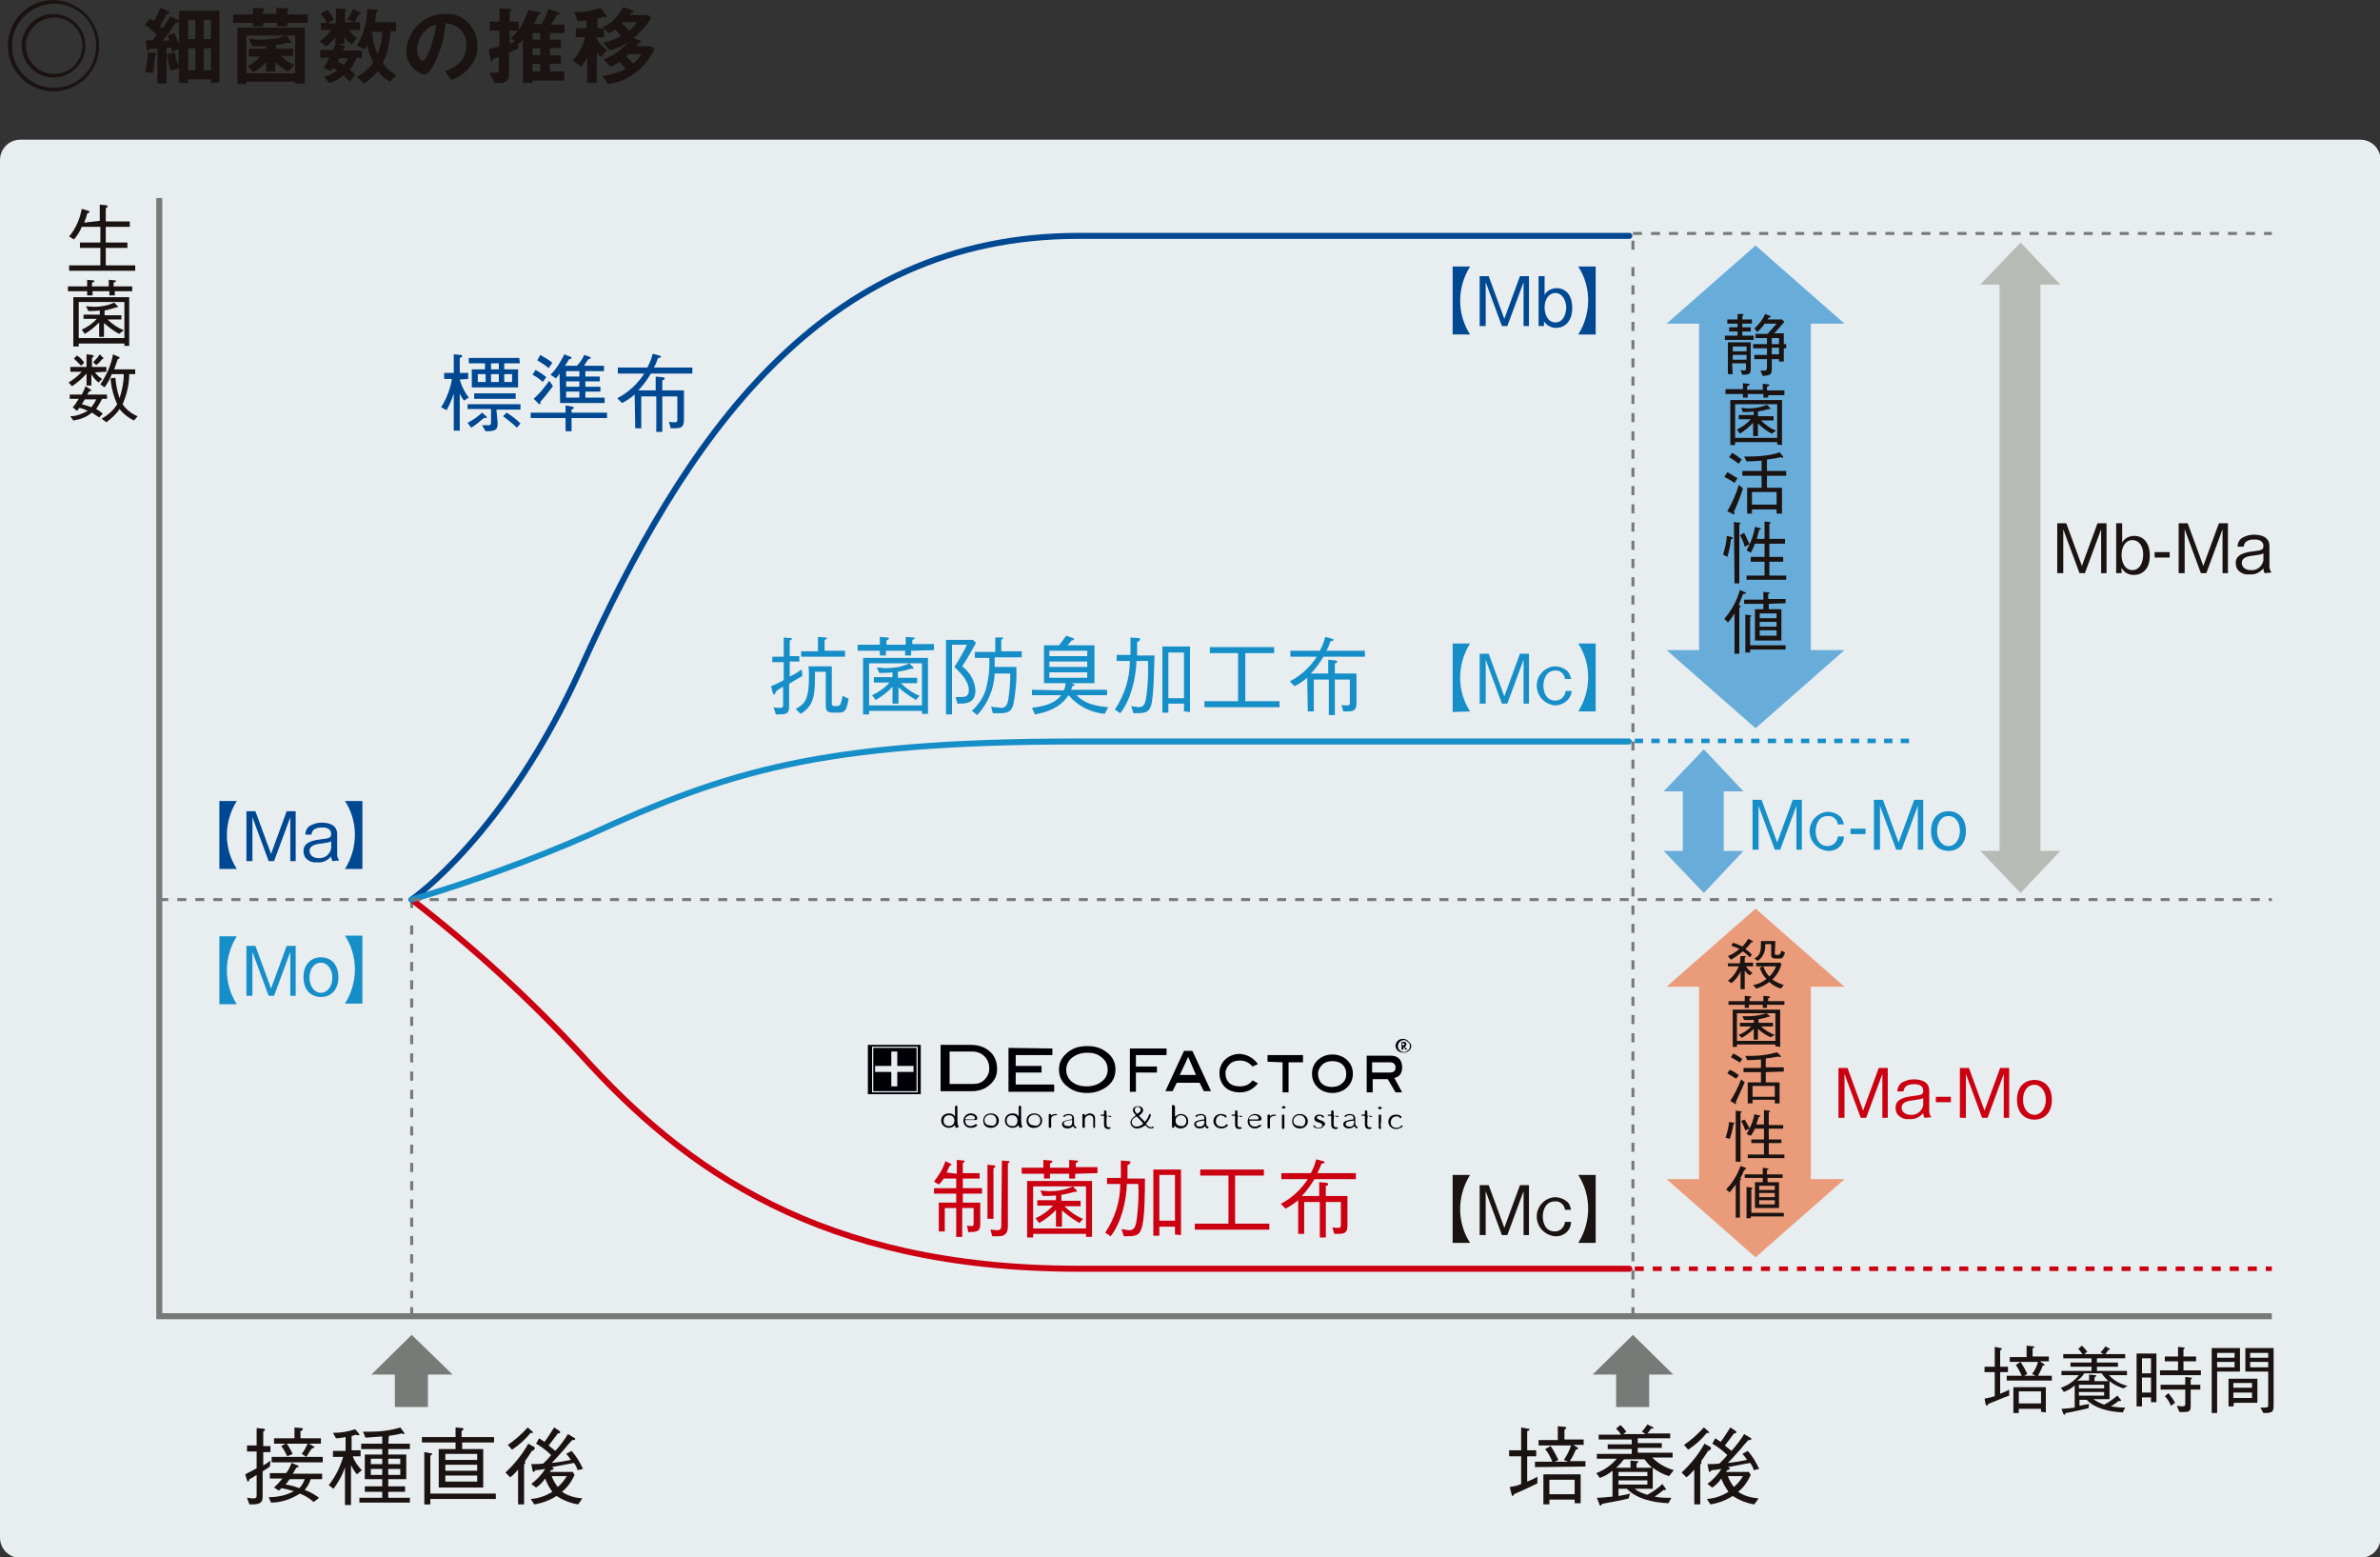 <?xml version="1.0" encoding="utf-8"?>
<!-- Generator: Adobe Illustrator 24.2.1, SVG Export Plug-In . SVG Version: 6.00 Build 0)  -->
<svg version="1.1" id="img_block02_01" xmlns="http://www.w3.org/2000/svg" xmlns:xlink="http://www.w3.org/1999/xlink" x="0px"
	 y="0px" viewBox="0 0 396 259" style="enable-background:new 0 0 396 259;" xml:space="preserve">
<rect x="0" y="0" width="396" height="259" fill="#333333" stroke="none"/>
<style type="text/css">
	.st0{fill:#FFF4E7;stroke:#231815;stroke-width:2;stroke-miterlimit:10;}
	.st1{fill:#1A1311;}
	.st2{fill:#E8EDF0;}
	.st3{fill:none;stroke:#777A76;stroke-miterlimit:10;}
	.st4{fill:#004992;}
	.st5{fill:#CB0011;}
	.st6{fill:#168EC8;}
	.st7{fill:none;stroke:#777A76;stroke-width:0.5;stroke-miterlimit:10;}
	.st8{fill:none;stroke:#777A76;stroke-width:0.5;stroke-miterlimit:10;stroke-dasharray:1.519,1.519;}
	.st9{fill:none;stroke:#777A76;stroke-width:0.5;stroke-miterlimit:10;stroke-dasharray:1.5,1.5;}
	.st10{fill:#777A76;}
	.st11{fill:#68ADDA;}
	.st12{fill:none;stroke:#CB0011;stroke-linecap:round;stroke-linejoin:round;}
	.st13{fill:none;stroke:#004992;stroke-linecap:round;stroke-linejoin:round;}
	.st14{fill:none;stroke:#168EC8;stroke-linecap:round;stroke-linejoin:round;}
	.st15{fill:none;stroke:#777A76;stroke-width:0.5;stroke-miterlimit:10;stroke-dasharray:1.517,1.517;}
	.st16{fill:none;stroke:#CB0011;stroke-width:0.75;stroke-miterlimit:10;stroke-dasharray:1.5,1.5;}
	.st17{fill:none;stroke:#168EC8;stroke-width:0.75;stroke-miterlimit:10;stroke-dasharray:1.383,1.383;}
	.st18{fill:#EA9B7A;}
	.st19{fill:#B8BAB6;}
	.st20{fill:#000006;}
</style>
<path id="パス_518" class="st1" d="M16.5,7.6c0,4.2-3.4,7.6-7.6,7.6c-4.2,0-7.6-3.4-7.6-7.6c0-4.2,3.4-7.6,7.6-7.6c0,0,0,0,0,0
	C13.1,0.1,16.5,3.5,16.5,7.6 M2,7.6c0,3.9,3.1,7,7,7c3.9,0,7-3.1,7-7c0-3.9-3.1-7-7-7c0,0,0,0,0,0C5.1,0.7,2,3.8,2,7.6 M14.2,7.6
	c0,2.9-2.4,5.3-5.3,5.3c-2.9,0-5.3-2.4-5.3-5.3c0-2.9,2.4-5.3,5.3-5.3C11.9,2.4,14.2,4.7,14.2,7.6 M4.3,7.6c0,2.6,2.1,4.7,4.7,4.7
	c2.6,0,4.7-2.1,4.7-4.7c0-2.6-2.1-4.7-4.7-4.7c0,0,0,0,0,0C6.4,3,4.3,5.1,4.3,7.6"/>
<path id="パス_519" class="st1" d="M35.1,13.8v-0.6h-3.8v0.6h-1.5v-2.4l-1.4,0.3c-0.3-0.9-0.5-1.8-0.6-2.7l1.3-0.3
	c0.1,0.8,0.3,1.5,0.6,2.2V8.1l-1,0.5c-0.1-0.2-0.2-0.5-0.2-0.7c-0.4,0-0.5,0-0.8,0.1v5.9h-1.5V8.1c-0.2,0-0.6,0-1,0
	c-0.2,0-0.3,0-0.3,0.1c-0.2,0.2-0.2,0.2-0.3,0.2c-0.2,0-0.2-0.2-0.2-0.4l-0.1-1.3c0.4,0,0.8,0,1.1,0c0.2-0.3,0.5-0.6,0.7-0.9
	c-0.6-0.6-1.3-1.2-2-1.7L25,3.1c0.3,0.2,0.4,0.3,0.6,0.4C26,2.8,26.4,2,26.7,1.3l1.2,0.5C28.2,2,28.2,2,28.2,2.1
	c0,0.1-0.1,0.2-0.2,0.2c-0.1,0-0.2,0-0.3,0.1c-0.2,0.4-0.7,1.3-1.1,1.9c0.2,0.2,0.3,0.2,0.5,0.4c0.4-0.6,0.8-1.2,1.2-2l1.3,0.6
	c0.1,0.1,0.3,0.2,0.3,0.3c0,0.1-0.1,0.1-0.3,0.1c-0.3,0-0.3,0-0.6,0.4c-0.5,0.8-1.1,1.6-1.9,2.7c0.4,0,0.8-0.1,1.1-0.1
	c-0.2-0.4-0.2-0.5-0.3-0.8L29,5.5c0.3,0.7,0.5,1.1,0.8,1.8V1.8h6.7v11.9L35.1,13.8z M25.9,9.2c-0.1,0.1-0.1,0.1-0.1,0.2
	c-0.1,0.9-0.2,1.8-0.3,2.7l-1.4-0.1c0.3-1.1,0.5-2.2,0.5-3.3l1.1,0.1C26,8.9,26,8.9,26,9C26,9.1,26,9.1,25.9,9.2 M32.5,3.3h-1.2v3.2
	h1.2V3.3z M32.5,8h-1.2v3.7h1.2V8z M35.1,3.3h-1.2v3.2h1.2V3.3z M35.1,8h-1.2v3.7h1.2V8z"/>
<path id="パス_520" class="st1" d="M47.8,3.8v0.6h-1.7V3.8h-2.3v0.6h-1.7V3.8h-3.3V2.4h3.3V1.3l1.6,0.1c0,0,0.3,0,0.3,0.2
	c0,0.1-0.1,0.1-0.1,0.2c0,0-0.2,0.1-0.2,0.2v0.3h2.3V1.3l1.7,0.1c0.2,0,0.3,0,0.3,0.2c0,0.1,0,0.1-0.1,0.2c-0.1,0-0.1,0.1-0.1,0.1
	v0.5h3.4v1.4L47.8,3.8z M49.1,13.9v-0.3H41v0.4h-1.5V4.6h11.2v9.3L49.1,13.9z M49.1,5.9h-1.4l0.7,1c0,0.1,0.1,0.2,0.1,0.2
	c0,0.1-0.1,0.1-0.1,0.1c0,0,0,0,0,0c-0.1,0-0.5-0.1-0.6-0.1c-0.1,0-0.3,0.1-0.4,0.1c-0.5,0.1-1,0.2-1.5,0.3v0.6h2.9v1.2h-2
	c0.6,0.7,1.4,1.2,2.2,1.5l-1,1.1c-0.8-0.4-1.5-0.9-2.2-1.5v1.5h-1.5v-1.6C43.7,11,43,11.6,42.2,12l-1-1c0.8-0.4,1.5-0.9,2.1-1.6
	h-1.9V8.1h2.9V7.7c-1.4,0-1.9,0-2.3,0l-0.6-1.3c0.6,0.1,1.3,0.2,1.9,0.2c0.9,0,1.7-0.1,2.6-0.2c0.6-0.1,1.1-0.3,1.6-0.5H41v6.3h8.1
	L49.1,5.9z"/>
<path id="パス_521" class="st1" d="M59.3,9.6c-0.2,0.7-0.6,1.4-1.1,2c0.3,0.3,0.6,0.5,0.9,0.8l-0.9,1.2c-0.5-0.6-0.8-0.8-1-1.1
	c-0.7,0.6-1.5,1-2.4,1.3l-0.9-1c0.8-0.2,1.5-0.6,2.2-1.1c-0.2-0.2-0.5-0.3-0.7-0.4c-0.2,0.2-0.2,0.3-0.3,0.5l-1.3-0.5
	c0.4-0.5,0.7-1.1,1-1.7h-1.5V8.3h2.1c0.2-0.4,0.2-0.5,0.5-1.1h-0.1V6.2c-0.4,0.5-0.9,1-1.5,1.5l-1.1-0.8C54,6.3,54.6,5.7,55.1,5
	h-1.7V3.8h1c-0.3-0.6-0.6-1.1-1.1-1.5l1.2-0.7c0.4,0.5,0.8,1.1,1,1.7l-1,0.6h1.4V1.4l1.4,0.1c0.2,0,0.3,0.1,0.3,0.2
	c0,0,0,0.1-0.1,0.2c-0.1,0.1-0.1,0.1-0.1,0.2v1.6h1.5l-1.1-0.5c0.4-0.5,0.7-1.1,0.9-1.7L59.8,2c0.1,0,0.2,0.1,0.2,0.2
	c0,0.1,0,0.1-0.1,0.1c-0.2,0.1-0.2,0.1-0.2,0.1c-0.2,0.4-0.5,0.9-0.7,1.3h0.9V5h-1.8c0.3,0.5,0.8,1,1.3,1.3l-0.9,1.1
	c-0.5-0.3-0.9-0.8-1.2-1.3v1.2h-0.8l0.8,0.4c0.1,0,0.1,0.1,0.1,0.2c0,0.1-0.1,0.1-0.2,0.2c-0.1,0.1-0.1,0.2-0.1,0.3h3.1v1.3
	L59.3,9.6z M56.5,9.6c-0.1,0.2-0.2,0.4-0.3,0.6c0.3,0.2,0.7,0.4,1,0.6c0.3-0.3,0.5-0.7,0.7-1.1H56.5z M64.9,13.6
	c-0.8-0.4-1.5-1-2-1.8c-0.7,0.8-1.5,1.5-2.3,2.1l-1.2-1.1c1.1-0.6,2-1.4,2.7-2.4c-0.5-0.9-0.8-1.9-1-3c-0.1,0.2-0.2,0.5-0.4,0.8
	l-1.3-0.6c0.5-0.8,0.9-1.8,1.2-2.7c0.3-1.1,0.5-2.2,0.5-3.4l1.5,0.1c0.2,0,0.3,0,0.3,0.1c0,0,0,0.1-0.1,0.1
	c-0.1,0.1-0.2,0.2-0.2,0.4c-0.1,0.5-0.1,1-0.2,1.5h3.5v1.5H65c-0.3,2.7-0.6,3.8-1.3,5.3c0.6,0.8,1.3,1.5,2.2,2L64.9,13.6z M61.9,5.2
	C62,6.5,62.3,7.8,62.8,9c0.5-1.2,0.8-2.5,0.8-3.7H61.9z"/>
<path id="パス_522" class="st1" d="M78.5,10.7c-0.8,1.2-2,2.1-3.4,2.6l-1.1-1.5c1-0.2,1.9-0.8,2.6-1.5c0.7-0.8,1-1.8,1-2.9
	c0-1-0.4-1.9-1-2.5c-0.7-0.6-1.5-1-2.5-1C74,6,73.4,8.2,72.4,10.3c-0.4,0.9-1.1,2.1-1.9,2.1c-1.7-0.5-2.9-2.1-2.9-3.9
	C67.8,5,70.6,2.3,74,2.3c0,0,0,0,0,0c2.8-0.2,5.2,2,5.4,4.8c0,0.1,0,0.3,0,0.4C79.5,8.7,79.2,9.8,78.5,10.7 M70.8,5.1
	c-0.9,0.8-1.4,2-1.4,3.2c0,1.2,0.7,1.8,0.9,1.8c0.8,0,2-3.8,2.3-6C71.8,4.3,71.2,4.6,70.8,5.1"/>
<path id="パス_523" class="st1" d="M88.6,13.4v0.4H87V6.6c-0.2,0.3-0.4,0.5-0.7,0.7l-0.1-0.1l0,0.9c-1,0.4-1.1,0.5-1.5,0.6v3.3
	c0,1.3-0.4,1.8-1.5,1.8h-0.9l-0.9-1.8c0.4,0.1,0.8,0.1,1.1,0.1c0.4,0,0.5-0.1,0.5-0.4V9.5c-0.1,0-0.9,0.3-1,0.3
	C82.1,9.9,82,9.9,82,10c-0.1,0.2-0.1,0.2-0.2,0.2c-0.1,0-0.2-0.3-0.2-0.4l-0.3-1.6c1-0.3,1.2-0.3,1.8-0.5V5.1h-1.6V3.6h1.6V1.4
	l1.7,0.1c0.1,0,0.3,0,0.3,0.2c0,0.1,0,0.1-0.1,0.1C84.8,2,84.8,2,84.8,2.1v1.5h1.5v1.4c0.7-1,1.2-2.2,1.6-3.3L89.7,2
	c0.1,0,0.3,0.1,0.3,0.2c0,0.1-0.1,0.1-0.1,0.1c-0.3,0.1-0.3,0.1-0.4,0.3c-0.2,0.5-0.3,0.7-0.7,1.4h1.3c0.5-0.8,0.9-1.6,1.1-2.5
	L92.8,2c0.1,0,0.3,0.1,0.3,0.2c0,0.1-0.1,0.1-0.1,0.2c-0.3,0.1-0.3,0.1-0.4,0.2c-0.3,0.5-0.6,1-1,1.5h2.3v1.4h-2.4v1.1h1.8V8h-1.8
	v1.2h1.8v1.4h-1.8v1.3h2.4v1.5L88.6,13.4z M84.8,5.1v2.1c0.2,0,0.7-0.2,0.9-0.3L85,6.4c0.4-0.4,0.8-0.9,1.2-1.3H84.8z M89.9,5.5
	h-1.3v1.1h1.3V5.5z M89.9,8h-1.3v1.2h1.3V8z M89.9,10.6h-1.3v1.3h1.3V10.6z"/>
<path id="パス_524" class="st1" d="M101.2,14l-1-1.4c1.3-0.1,2.7-0.5,3.9-1.1c-0.3-0.4-0.6-0.8-1-1.2c-0.5,0.3-0.9,0.6-1.5,0.8
	l-1.2-1.2c1.6-0.6,3-1.6,4.1-2.9c-0.9,0.6-1.9,1.1-3,1.4l-1.2-1.3c1.1-0.2,2.1-0.6,3-1.1c-0.3-0.4-0.6-0.8-1-1.1
	c-0.3,0.2-0.6,0.5-0.9,0.6l-0.9-0.7v1.4h-1.3v0.1c0.4,0.8,1,1.5,1.8,2l-1,1.2c-0.3-0.2-0.5-0.5-0.7-0.8v5.1h-1.6V9.6
	c-0.3,0.5-0.6,1-1,1.5l-1.4-1c1-1.1,1.7-2.5,2.1-3.9h-1.6V4.7h1.8V3.4c-0.7,0.1-1.1,0.1-1.5,0.1L95.6,2c1.5,0.1,2.9-0.2,4.3-0.7
	l0.9,1.2c0.1,0.1,0.1,0.2,0.1,0.3c0,0.1-0.1,0.1-0.1,0.1c-0.1,0-0.4-0.1-0.5-0.1c-0.1,0-0.2,0-0.2,0.1c-0.2,0.1-0.4,0.1-0.7,0.2v1.6
	h1.2l-0.3-0.2c0.8-0.3,1.5-0.8,2-1.4c0.6-0.6,1-1.2,1.4-1.9l1.5,0.5c0.1,0,0.2,0.1,0.2,0.2c0,0.1-0.1,0.2-0.2,0.2
	c-0.1,0-0.2,0.1-0.3,0.2l-0.1,0.2h3l0.6,0.4c-0.8,1.3-1.8,2.5-3,3.4l1,0.4c0.1,0,0.3,0.1,0.3,0.2c0,0,0,0.1,0,0.1
	c0,0-0.3,0.1-0.4,0.2c-0.1,0.1-0.3,0.3-0.4,0.5h2.4l0.6,0.4C107.5,11.3,104.6,13.5,101.2,14 M103.7,3.7l-0.2,0.2
	c0.4,0.3,0.8,0.7,1.2,1.2c0.5-0.4,0.9-0.9,1.3-1.4H103.7z M104.6,9c-0.2,0.1-0.2,0.2-0.4,0.4c0.4,0.4,0.8,0.8,1.1,1.2
	c0.6-0.4,1.1-1,1.4-1.6H104.6z"/>
<g id="グループ_64" transform="translate(0 23.235)">
	<path id="長方形_53" class="st2" d="M3.4,0h389.3c1.9,0,3.4,1.5,3.4,3.4c0,0,0,0,0,0v229.1c0,1.9-1.5,3.4-3.4,3.4H3.4
		c-1.9,0-3.4-1.5-3.4-3.4V3.4C0,1.5,1.5,0,3.4,0C3.4,0,3.4,0,3.4,0z"/>
	<path id="パス_525" class="st3" d="M26.5,9.7v186H378"/>
	<path id="パス_526" class="st1" d="M16.6,13.5v-2.7l1,0.1c0.1,0,0.3,0,0.3,0.2c0,0.1-0.1,0.2-0.3,0.3v2.2h4v0.9h-4v2.6h3.6v0.9
		h-3.6v2.9h4.9v0.9h-11v-0.9h5.2v-2.9h-3.4v-0.9h3.4v-2.6h-3.1c-0.3,0.8-0.8,1.5-1.3,2.1l-0.8-0.5c1.1-1.3,1.8-2.9,2.1-4.6l1,0.3
		c0.1,0,0.3,0.1,0.3,0.2c0,0.1-0.2,0.2-0.4,0.3c-0.1,0.5-0.3,1-0.5,1.5L16.6,13.5z"/>
	<path id="パス_527" class="st1" d="M19.1,25.2v0.7h-0.9v-0.7h-2.8v0.7h-0.9v-0.7h-3.2v-0.8h3.2v-1.1l1,0.1c0.1,0,0.2,0,0.2,0.1
		s-0.1,0.2-0.4,0.3v0.6h2.8v-1.1l1,0.1c0.1,0,0.2,0,0.2,0.1c0,0.1-0.2,0.2-0.4,0.3v0.6h3.1v0.8L19.1,25.2z M20.7,34.3v-0.4h-7.6v0.5
		h-0.9v-8.2h9.3v8.1L20.7,34.3z M20.7,27h-7.6V33h7.6V27z M19.8,32.3c-0.9-0.5-1.7-1.1-2.5-1.8v2.3h-0.8v-2.4
		c-0.7,0.7-1.5,1.4-2.4,1.9l-0.5-0.7c0.9-0.4,1.8-1,2.5-1.8h-2.2v-0.7h2.7v-0.7c-0.6,0.1-1.3,0.1-1.9,0.1l-0.4-0.8
		c0.4,0,0.9,0.1,1.3,0.1c1.2,0,2.3-0.2,3.4-0.7l0.5,0.5c0.1,0,0.1,0.1,0.1,0.2s-0.1,0.1-0.1,0.1c-0.1,0-0.1,0-0.2,0
		c-0.6,0.2-1.3,0.4-1.9,0.5v0.8h2.8v0.7h-2.3c0.8,0.8,1.7,1.4,2.7,1.8L19.8,32.3z"/>
	<path id="パス_528" class="st1" d="M15.8,38.7c0.3,0.4,0.7,0.8,1.2,1.1l-0.6,0.6c-0.5-0.4-0.9-0.9-1.2-1.4v1.9h-0.8v-2
		c-0.7,0.8-1.5,1.5-2.4,2.1l-0.6-0.6c0.8-0.5,1.6-1.1,2.2-1.8h-1.9v-0.8h2.7v-2.1l0.9,0.1c0.2,0,0.3,0.2,0.3,0.2
		c0,0.1-0.2,0.2-0.3,0.3v1.5h2.4v0.8L15.8,38.7z M12.1,44.5c0.4-0.4,0.7-0.9,1-1.4h-1.5v-0.7h2c0.2-0.4,0.5-0.9,0.6-1.4l0.8,0.5
		c0.1,0.1,0.2,0.1,0.2,0.2c0,0.1-0.2,0.1-0.4,0.2c-0.1,0.3-0.2,0.3-0.3,0.5h3.3v0.7h-0.8c-0.3,0.6-0.6,1.1-1,1.7
		c0.4,0.2,0.8,0.5,1.1,0.8l-0.6,0.6c-0.4-0.3-0.8-0.5-1.2-0.8c-0.4,0.3-0.8,0.6-1.3,0.8c-0.6,0.3-1.2,0.4-1.8,0.5L11.7,46
		c1,0,2-0.4,2.9-0.9c-0.4-0.2-0.9-0.4-1.4-0.5c-0.1,0.2-0.2,0.3-0.4,0.5L12.1,44.5z M12.8,35.9c0.5,0.3,0.9,0.7,1.2,1.2l-0.5,0.5
		c-0.4-0.4-0.8-0.8-1.2-1.2L12.8,35.9z M14.1,43.2c-0.2,0.4-0.3,0.5-0.5,0.8c0.5,0.1,1,0.3,1.6,0.5c0.3-0.4,0.6-0.8,0.8-1.3
		L14.1,43.2z M15.5,37c0.4-0.4,0.8-0.8,1.1-1.3l0.5,0.5c0.1,0.1,0.1,0.1,0.1,0.2c0,0.1-0.2,0.1-0.2,0.1c-0.3,0.4-0.6,0.7-1,1
		L15.5,37z M22.3,46.7c-0.9-0.4-1.8-1.1-2.4-1.9c-0.6,0.9-1.4,1.6-2.2,2.2l-0.8-0.6c1.1-0.6,2-1.4,2.6-2.4c-0.6-1.3-1-2.8-1.1-4.3
		l0.8-0.1c0.1,1.2,0.3,2.3,0.7,3.4c0.4-1.3,0.7-2.6,0.7-4h-2c-0.3,0.8-0.7,1.5-1.2,2.2l-0.7-0.5c1-1.5,1.8-3.2,2.1-5l0.9,0.4
		c0.1,0,0.2,0.1,0.2,0.2s-0.1,0.1-0.3,0.2c-0.1,0.3-0.5,1.4-0.6,1.7h3.5V39h-1c0,1.7-0.4,3.4-1.1,5c0.6,0.9,1.5,1.6,2.5,2L22.3,46.7
		z"/>
	<path id="パス_529" class="st1" d="M44.9,220.7c-0.4,0.3-0.7,0.5-1.2,0.8v4c0,0.9,0,1.6-2.2,1.5l-0.4-1.1c0.3,0,0.6,0.1,1,0.1
		c0.6,0,0.6-0.2,0.6-0.6v-3.3c-0.5,0.3-0.9,0.6-1.2,0.7c0,0.1-0.1,0.4-0.2,0.4c-0.1,0-0.2-0.1-0.2-0.2l-0.3-1c0.6-0.3,1.3-0.7,1.9-1
		v-2.8h-1.6v-1h1.6v-2.9l1.1,0.1c0.2,0,0.3,0.1,0.3,0.2c0,0.1-0.2,0.2-0.3,0.3v2.4h1.2v1h-1.2v2.2c0.6-0.3,0.8-0.5,1.2-0.8
		L44.9,220.7z M49.5,220.5c0.1,0.1,0.2,0.1,0.2,0.2c0,0.1-0.2,0.1-0.4,0.2c-0.2,0.3-0.3,0.6-0.6,1h4.9v0.9h-1.9
		c-0.2,0.7-0.6,1.3-1,1.8c0.9,0.3,1.7,0.8,2.4,1.3l-0.9,0.7c-0.7-0.6-1.5-1.1-2.3-1.4c-1.4,0.9-3.1,1.5-4.8,1.5l-0.4-0.9
		c1.5,0,2.9-0.3,4.2-1c-0.7-0.2-1.4-0.4-2.1-0.5c-0.1,0.1-0.1,0.2-0.4,0.4l-0.8-0.5c0.5-0.5,1-1,1.4-1.5h-2.1v-0.9h2.7
		c0.4-0.5,0.7-1.1,0.9-1.7L49.5,220.5z M45.2,219.1h8.5v0.9h-8.5V219.1z M51.4,216.9l0.7,0.4c0.1,0,0.2,0.1,0.2,0.2
		c0,0.1-0.2,0.1-0.4,0.2c-0.4,0.5-0.4,0.6-0.8,1.2c0,0.1-0.1,0.1-0.1,0.2l-0.8-0.5c0.4-0.5,0.7-1.1,1-1.7h-3.5
		c0.4,0.5,0.7,1.1,1,1.7l-0.9,0.4c-0.3-0.6-0.6-1.2-1-1.7l0.7-0.4h-1.9V216H49v-1.8l1.1,0.1c0.1,0,0.3,0,0.3,0.2s-0.2,0.2-0.4,0.3
		v1.2h3.4v0.9L51.4,216.9z M48.2,222.8c-0.3,0.4-0.4,0.6-0.7,0.9c0.8,0.1,1.5,0.3,2.3,0.6c0.4-0.4,0.7-0.9,0.9-1.5H48.2z"/>
	<path id="パス_530" class="st1" d="M58.5,218h1.5v1h-1.3c0.3,0.9,0.9,1.7,1.5,2.3l-0.8,0.7c-0.4-0.4-0.7-1-1-1.5v6.6h-1v-6.3
		c-0.4,1.3-1.1,2.5-1.9,3.6l-0.8-0.6c1.1-1.4,1.9-3,2.4-4.7h-1.7v-1h2.1v-2.3c-0.5,0.1-1.1,0.2-1.6,0.2l-0.5-0.9
		c1.3,0,2.5-0.2,3.7-0.6l0.6,0.7c0,0,0.1,0.1,0.1,0.2c0,0.1-0.1,0.1-0.2,0.1c-0.1,0-0.3,0-0.4-0.1c-0.2,0.1-0.5,0.2-0.7,0.2
		L58.5,218z M64.6,216.9h3.6v0.9h-3.6v0.9h3v4.1h-3v1.2h2.8v0.9h-2.8v1h3.6v0.8h-8.4v-0.8h3.8v-1h-2.9v-0.9h2.9v-1.2h-2.9v-4.1h2.9
		v-0.9h-3.5v-0.9h3.5v-1.2c-1.1,0.1-1.8,0.1-2.8,0.2l-0.4-1c0.4,0,0.8,0,1.3,0c1.7,0,3.3-0.2,4.9-0.7l0.6,0.8c0,0.1,0.1,0.1,0.1,0.2
		c0,0.1-0.1,0.1-0.1,0.1c-0.2,0-0.3-0.1-0.4-0.1c-0.7,0.2-1.4,0.3-2.1,0.4L64.6,216.9z M63.6,219.4h-1.9v0.9h1.9V219.4z M63.6,221.1
		h-1.9v1h1.9V221.1z M66.6,219.4h-2v0.9h2V219.4z M66.6,221.1h-2v1h2V221.1z"/>
	<path id="パス_531" class="st1" d="M76.9,216.7v1.1h3.5v6.4h-7.4v-6.4h2.8v-1.1h-5.6v-0.9h5.6v-1.6l1.1,0.1c0.1,0,0.2,0,0.2,0.2
		c0,0.1-0.1,0.2-0.3,0.3v1h5.4v0.9L76.9,216.7z M71.6,226.1v0.9h-1v-8.7l1.1,0.2c0.1,0,0.2,0,0.2,0.1c0,0.1-0.1,0.2-0.3,0.3v6.3
		h10.9v0.9L71.6,226.1z M79.4,218.6h-5.3v1h5.3V218.6z M79.4,220.4h-5.3v1h5.3V220.4z M79.4,222.2h-5.3v1h5.3V222.2z"/>
	<path id="パス_532" class="st1" d="M88.5,218.1c-0.3,0.5-0.8,1.2-1.2,1.8c0.1,0,0.1,0.1,0.1,0.2c0,0.1-0.1,0.1-0.2,0.3v6.6h-1
		v-5.8c-0.4,0.5-0.8,0.9-1.3,1.3l-0.8-0.8c1.5-1.4,2.8-3,3.8-4.8l0.9,0.5c0.1,0.1,0.2,0.1,0.2,0.2C88.9,218,88.8,218,88.5,218.1
		 M88.3,215.1c-0.9,1.1-1.9,2-3.1,2.8l-0.7-0.8c1.2-0.8,2.3-1.8,3.3-2.9l0.7,0.6c0.1,0.1,0.1,0.1,0.2,0.2
		C88.7,215.2,88.4,215.1,88.3,215.1 M96.1,221.3c-0.1-0.4-0.3-0.8-0.6-1.2c-1.6,0.3-2.1,0.4-3.7,0.7c0.3,0.1,0.3,0.2,0.3,0.3
		c0,0.1,0,0.1-0.4,0.2c0,0-0.2,0.2-0.2,0.3h3.8l0.3,0.5c-0.5,1.1-1.2,2.1-2.1,2.8c1,0.7,2.2,1,3.4,1.1l-0.7,1
		c-1.3-0.2-2.5-0.7-3.6-1.4c-1.1,0.7-2.4,1.2-3.7,1.4l-0.6-0.9c1.3-0.1,2.5-0.5,3.6-1.2c-0.5-0.7-0.9-1.4-1.2-2.2
		c-0.4,0.6-0.9,1.1-1.5,1.5l-0.8-0.6c0.9-0.7,1.7-1.5,2.3-2.5c-0.8,0.1-0.9,0.2-1.6,0.2c-0.2,0.2-0.2,0.3-0.3,0.3s-0.2-0.1-0.2-0.3
		l-0.2-1c0.7,0,1.3,0,2-0.1c0.7-0.7,0.9-0.9,1.3-1.4c-0.7-0.7-1.6-1.4-2.5-1.9l0.5-0.9c0.3,0.2,0.6,0.4,0.9,0.6
		c0.6-0.8,1.1-1.6,1.6-2.4l0.9,0.6c0.1,0.1,0.1,0.1,0.1,0.2c0,0.1-0.1,0.2-0.4,0.2c-0.4,0.6-0.7,0.9-1.5,2c0.3,0.3,0.9,0.7,1.1,0.9
		c0.8-0.9,1.5-1.8,2.1-2.8l1,0.6c0.2,0.1,0.2,0.1,0.2,0.2c0,0.2-0.2,0.2-0.5,0.2c-0.1,0.1-1,1.1-1.2,1.4c-0.8,0.9-1.6,1.8-2.2,2.4
		c1.1-0.1,2.2-0.3,3.2-0.5c-0.4-0.6-0.6-0.8-0.8-1l0.9-0.5c0.8,0.9,1.4,1.9,1.9,3L96.1,221.3z M91.8,222.3c0.2,0.6,0.6,1.3,1,1.8
		c0.6-0.5,1.1-1.1,1.5-1.8H91.8z"/>
	<path id="パス_533" class="st4" d="M76.5,39.9c0.3,1.1,0.8,2.1,1.5,3l-0.8,0.5c-0.3-0.4-0.5-0.7-0.7-1.2v6.2h-1v-6.2
		c-0.3,1-0.7,1.9-1.2,2.8l-0.9-0.5c0.9-1.4,1.5-3,1.8-4.7h-1.3v-1h1.6v-3.1l1.1,0.1c0.1,0,0.3,0,0.3,0.2c0,0.1-0.1,0.2-0.4,0.3v2.5
		h1.4v1L76.5,39.9z M77.8,47.1c0.9-0.5,1.7-1,2.4-1.7l0.7,0.6c0,0,0.1,0.1,0.1,0.2c0,0.1-0.3,0.1-0.5,0.1c-0.7,0.6-1.4,1.2-2.1,1.6
		L77.8,47.1z M82.8,47.1c0,1.1-0.2,1.4-2,1.4l-0.6-1c0.4,0,0.8,0,1,0c0.3,0,0.5,0,0.5-0.5v-2.2h-3.9V44h8.8v0.9h-4L82.8,47.1z
		 M86.5,37.2h-2.6v1h2.3v3h-7.7v-3h2.2v-1h-2.7v-0.9h8.4L86.5,37.2z M85.8,43.1h-6.9v-0.9h6.9V43.1z M80.8,39h-1.3v1.3h1.3V39z
		 M83,37.2h-1.3v1H83L83,37.2z M83,39h-1.3v1.3H83L83,39z M84.3,45.4c0.8,0.5,1.6,1.1,2.3,1.8L86,47.9c-0.7-0.7-1.5-1.3-2.3-1.9
		L84.3,45.4z M85.2,39h-1.3v1.3h1.3L85.2,39z"/>
	<path id="パス_534" class="st4" d="M95.1,45.4h5.9v0.9h-5.9v2.2h-1v-2.2h-5.8v-0.9h5.8v-1.2l1.1,0.2c0.1,0,0.3,0.1,0.3,0.2
		c0,0.1-0.2,0.2-0.4,0.3L95.1,45.4z M89.1,38.3c0.6,0.3,1.2,0.7,1.8,1.2l-0.6,0.8c-0.5-0.5-1.1-0.9-1.7-1.2L89.1,38.3z M92,41
		c-0.5,0.6-1,1.4-2.1,2.6c0,0.1,0.1,0.4-0.1,0.4c0,0-0.1,0-0.2-0.1l-0.8-0.8c1-0.9,1.8-1.9,2.6-3L92,41z M89.9,35.8
		c0.7,0.4,1.4,0.8,2,1.3L91.3,38c-0.6-0.5-1.2-0.9-1.9-1.3L89.9,35.8z M93.1,38.9c-0.2,0.3-0.4,0.6-0.6,0.8l-0.9-0.6
		c1-1,1.7-2.2,2.3-3.4l1,0.4c0.1,0,0.2,0.1,0.2,0.2c0,0.1-0.1,0.2-0.4,0.2c-0.3,0.5-0.4,0.7-0.7,1.1H96c0.5-0.5,0.9-1.1,1.2-1.8
		l0.9,0.3c0,0,0.2,0.1,0.2,0.2c0,0.1-0.2,0.2-0.4,0.2c-0.3,0.5-0.4,0.5-0.7,1.1h3.3v0.9h-3.1v0.9h2.4v0.8h-2.4v0.9h2.5v0.8h-2.5v1
		h3.2v0.9h-7.4L93.1,38.9z M96.4,38.5h-2.2v0.9h2.2V38.5z M96.4,40.2h-2.2v0.9h2.2V40.2z M96.4,41.9h-2.2v1h2.2V41.9z"/>
	<path id="パス_535" class="st4" d="M105.6,42.4c-0.6,0.5-1.3,1-2.1,1.4l-0.8-0.8c1.8-0.9,3.4-2.4,4.5-4.1h-4.4v-1h4.9
		c0.4-0.7,0.7-1.5,0.9-2.3l1.1,0.3c0.1,0,0.3,0.1,0.3,0.2s-0.2,0.2-0.5,0.2c-0.2,0.5-0.4,1.1-0.7,1.6h6.4v1h-6.9
		c-0.6,1-1.3,2-2.1,2.8h2.9v-2.3l1.1,0.1c0.2,0,0.4,0.1,0.4,0.2c0,0.2-0.2,0.3-0.4,0.3v1.7h3.6v4.8c0,1.3-0.4,1.5-1.6,1.5h-0.6
		l-0.3-1.1c0.3,0.1,0.7,0.1,1,0.1c0.4,0,0.4-0.2,0.4-0.6v-3.7h-2.5v5.9h-1v-5.9h-2.5V48h-1L105.6,42.4z"/>
	<path id="パス_536" class="st5" d="M159.2,172v-2.3l1.1,0.1c0.1,0,0.2,0,0.2,0.1c0,0.2-0.1,0.2-0.3,0.3v1.7h2.8v0.9h-2.8v1.6h3.2
		v0.9h-3.2v1.5h2.9v3.5c0,1.2-0.3,1.4-2,1.4l-0.2-1.1c0.3,0.1,0.5,0.1,0.8,0.1c0.3,0,0.3-0.2,0.3-0.5v-2.5h-1.9v4.8h-1v-4.8h-1.9
		v3.9h-1v-4.8h2.9v-1.5h-3.7v-0.9h3.7v-1.6H157c-0.2,0.4-0.5,0.7-0.8,1l-0.8-0.5c0.8-1,1.5-2.1,1.9-3.4l0.8,0.4
		c0.2,0.1,0.2,0.2,0.2,0.2c0,0.1-0.2,0.2-0.3,0.2c-0.2,0.4-0.3,0.7-0.5,1.1L159.2,172z M164.3,170.5l1,0.1c0.1,0,0.3,0,0.3,0.2
		c0,0.1-0.1,0.2-0.3,0.3v8.4h-1L164.3,170.5z M166.7,169.8l1.1,0.1c0.2,0,0.2,0.1,0.2,0.1s-0.1,0.2-0.3,0.3v10.4
		c0,0.6-0.1,1.1-0.5,1.4s-0.6,0.3-2.1,0.3l-0.3-1.1c0.2,0,1,0.1,1.1,0.1c0.6,0,0.7-0.3,0.7-0.7L166.7,169.8z"/>
	<path id="パス_537" class="st5" d="M178.9,172v0.8h-1V172h-3.2v0.8h-1V172H170v-1h3.6v-1.3l1.2,0.1c0.1,0,0.3,0,0.3,0.2
		c0,0.1-0.2,0.2-0.4,0.3v0.7h3.2v-1.3l1.2,0.1c0.1,0,0.3,0,0.3,0.1c0,0.2-0.2,0.2-0.4,0.3v0.7h3.6v1L178.9,172z M180.7,182.5V182
		h-8.8v0.6h-1v-9.4h10.8v9.3H180.7z M180.7,174.1h-8.8v7h8.8V174.1z M179.6,180.2c-1-0.6-2-1.3-2.9-2.1v2.7h-1V178
		c-0.8,0.9-1.8,1.6-2.8,2.2l-0.6-0.8c1.1-0.5,2.1-1.2,2.9-2.1h-2.6v-0.9h3.1v-0.8c-0.7,0.1-1.5,0.1-2.2,0.1l-0.4-0.9
		c0.5,0,1,0.1,1.5,0.1c1.3,0,2.7-0.2,3.9-0.8l0.6,0.6c0.1,0.1,0.1,0.1,0.1,0.2s-0.1,0.1-0.2,0.1c-0.1,0-0.1,0-0.2,0
		c-0.7,0.2-1.5,0.4-2.2,0.5v1h3.2v0.9h-2.7c0.9,0.9,1.9,1.6,3.1,2.1L179.6,180.2z"/>
	<path id="パス_538" class="st5" d="M189.9,181.2c-0.4,1.2-1.2,1.2-2.9,1.2l-0.4-1.2c0.4,0.1,0.8,0.1,1.2,0.2c1,0,1.2-0.6,1.4-2.3
		c0.2-1.8,0.3-3.6,0.2-5.4h-1.9c-0.1,2.8-0.9,6.4-2.7,8.7l-0.9-0.6c1.6-2.4,2.5-5.2,2.5-8.1h-2.2v-1h2.3c0-0.8,0-1.9,0-2.9l1.3,0.1
		c0.1,0,0.3,0,0.3,0.2c0,0.2-0.2,0.3-0.5,0.5c0,1,0,1.2,0,2.2h2.9C190.5,174.9,190.5,179.6,189.9,181.2 M195.5,182.1v-1.3h-2.6v1.5
		h-1v-11h4.6v10.9L195.5,182.1z M195.5,172.2h-2.6v7.6h2.6L195.5,172.2z"/>
	<path id="パス_539" class="st5" d="M198.8,181.3v-1h5.6v-8h-4.7v-1h10.6v1h-4.8v8h5.7v1L198.8,181.3z"/>
	<path id="パス_540" class="st5" d="M216,176.4c-0.6,0.5-1.3,1-2.1,1.4l-0.8-0.8c1.8-0.9,3.4-2.4,4.5-4.1h-4.4v-1h4.9
		c0.4-0.7,0.7-1.5,0.9-2.3l1.1,0.3c0.1,0,0.3,0.1,0.3,0.2s-0.2,0.2-0.5,0.2c-0.2,0.5-0.4,1-0.7,1.6h6.4v1h-6.9c-0.6,1-1.3,2-2.1,2.8
		h2.9v-2.3l1.1,0.1c0.2,0,0.4,0.1,0.4,0.2c0,0.2-0.2,0.3-0.4,0.3v1.7h3.6v4.8c0,1.3-0.4,1.5-1.6,1.5H222l-0.3-1.1
		c0.3,0.1,0.7,0.1,1,0.1c0.4,0,0.4-0.2,0.4-0.6v-3.7h-2.5v5.9h-1v-5.9H217v5.3h-1L216,176.4z"/>
	<path id="パス_541" class="st6" d="M131.3,90.5v3.8c0,1.3-0.6,1.3-2.2,1.3l-0.4-1.2c0.4,0.1,0.7,0.1,1.1,0.1
		c0.5,0,0.5-0.2,0.5-0.6V91c-0.1,0-0.9,0.5-1.2,0.8c0,0.1-0.2,0.5-0.3,0.5c-0.1,0-0.1-0.1-0.2-0.2l-0.3-1.2c0.7-0.3,1.4-0.6,2.1-1
		v-3h-1.9v-0.9h1.9v-3.2l1.1,0.1c0.1,0,0.3,0,0.3,0.1c0,0.1-0.3,0.3-0.4,0.3v2.6h1.6v0.9h-1.6v2.5c0.7-0.3,1.3-0.7,2-1.2l0.1,1.1
		C133,89.5,131.6,90.3,131.3,90.5 M139.3,95.3h-0.6c-1.1,0-1.3-0.3-1.3-1.2v-5.6h-1.8c0,3.6,0,5.6-2.4,7l-0.8-0.8
		c1.6-0.9,2.2-1.7,2.2-5.4c0-0.8,0-1.2-0.1-1.7h3.9v6.1c0,0.4,0.1,0.5,0.5,0.5h0.3c0.5,0,0.7,0,1-1.7l1,0.5
		C140.8,95.3,140.4,95.3,139.3,95.3 M133.3,86v-0.9h2.8v-2.4l1.2,0.1c0.1,0,0.3,0,0.3,0.1c0,0.1-0.1,0.2-0.4,0.3v1.8h3.4V86
		L133.3,86z"/>
	<path id="パス_542" class="st6" d="M151.6,85v0.8h-1V85h-3.2v0.8h-1V85h-3.7v-1h3.7v-1.3l1.2,0.1c0.1,0,0.3,0,0.3,0.2
		c0,0.1-0.2,0.2-0.4,0.3v0.7h3.2v-1.3l1.2,0.1c0.1,0,0.3,0,0.3,0.1c0,0.2-0.2,0.2-0.4,0.3v0.7h3.6v1L151.6,85z M153.4,95.5V95h-8.8
		v0.6h-1v-9.4h10.8v9.3L153.4,95.5z M153.4,87.1h-8.8v7h8.8L153.4,87.1z M152.4,93.2c-1-0.6-2-1.3-2.9-2.1v2.7h-1v-2.8
		c-0.8,0.9-1.8,1.6-2.8,2.2l-0.6-0.8c1.1-0.5,2.1-1.2,2.9-2.1h-2.6v-0.9h3.1v-0.8c-0.7,0.1-1.5,0.1-2.2,0.1l-0.4-0.9
		c0.5,0,1,0.1,1.5,0.1c1.3,0,2.7-0.2,3.9-0.8l0.6,0.6c0.1,0.1,0.1,0.1,0.1,0.2s-0.1,0.1-0.2,0.1c-0.1,0-0.1,0-0.2,0
		c-0.7,0.2-1.5,0.4-2.2,0.5v1h3.2v0.9h-2.7c0.9,0.9,1.9,1.6,3.1,2.1L152.4,93.2z"/>
	<path id="パス_543" class="st6" d="M160.1,87.6c1.3,1,2.1,2.4,2.2,4c0,2.3-1.8,2.2-3,2.2l-0.3-1.1c0.3,0,0.7,0,1,0
		c0.4,0,1.2,0,1.2-1.1c0-1.7-1.6-3.1-2.4-3.9c1.1-1.7,1.6-2.7,2.1-3.7h-2.5v11.6h-1V83.2h4.5l0.5,0.5
		C161.4,85.5,160.7,86.7,160.1,87.6 M165.5,86.1c0,0.4,0,1.2,0,1.6h3.6c0.1,2.1-0.1,4.2-0.5,6.3c-0.4,1.3-1.1,1.4-2.5,1.4
		c-0.3,0-0.6,0-0.9,0l-0.3-1.1c0.5,0.1,1,0.1,1.6,0.2c0.7,0,1.1-0.2,1.3-1.6c0.2-1.4,0.3-2.7,0.3-4.1h-2.6c-0.1,2.6-1.2,5.1-2.9,6.9
		l-0.9-0.7c1.1-1,2-2.3,2.4-3.8c0.4-1.6,0.6-3.3,0.5-5h-2.4v-1h3.4v-2.4l1.1,0c0.1,0,0.2,0,0.2,0.1c0,0.1-0.1,0.2-0.3,0.3v1.9h3.4v1
		L165.5,86.1z"/>
	<path id="パス_544" class="st6" d="M177,91.6c0.2-0.4,0.3-0.8,0.3-1.2h-3.6v-6.3h2.5c0.4-0.5,0.8-1,1.2-1.6l1.1,0.4
		c0.1,0,0.2,0.1,0.2,0.2c0,0.1-0.2,0.2-0.4,0.2c-0.2,0.3-0.4,0.5-0.7,0.8h4.5v6.3h-3.8l0.4,0.2c0.1,0,0.1,0.1,0.1,0.1
		c0,0.1-0.2,0.2-0.4,0.2c0,0.2-0.1,0.4-0.2,0.6h6v0.9h-5.1c1.4,1.4,3.1,1.8,5.3,2l-0.6,1.1c-2.3-0.2-4.5-1.3-6-3.1
		c-0.8,1.1-1.9,2.5-5.6,3.2l-0.5-1.1c2.4-0.3,3.8-0.8,4.9-2.1h-4.9v-0.9L177,91.6z M180.9,85h-6.3v0.9h6.3V85z M180.9,86.8h-6.3v0.9
		h6.3V86.8z M180.9,88.6h-6.3v0.9h6.3V88.6z"/>
	<path id="パス_545" class="st6" d="M191.5,94.2c-0.4,1.2-1.2,1.2-2.9,1.2l-0.4-1.2c0.4,0.1,0.8,0.1,1.2,0.2c1,0,1.2-0.6,1.4-2.3
		c0.2-1.8,0.3-3.6,0.2-5.4h-1.9c-0.1,2.8-0.9,6.4-2.7,8.7l-0.9-0.6c1.6-2.4,2.5-5.2,2.5-8.1h-2.2v-1h2.3c0-0.8,0-1.9,0-2.9l1.3,0.1
		c0.1,0,0.3,0,0.3,0.2c0,0.2-0.2,0.3-0.5,0.5c0,1,0,1.2,0,2.2h2.9C192,87.9,192,92.6,191.5,94.2 M197,95.1v-1.3h-2.6v1.5h-1v-11h4.6
		v10.9L197,95.1z M197,85.3h-2.6v7.6h2.6V85.3z"/>
	<path id="パス_546" class="st6" d="M200.4,94.4v-1h5.6v-8h-4.7v-1H212v1h-4.8v8h5.7v1L200.4,94.4z"/>
	<path id="パス_547" class="st6" d="M217.5,89.5c-0.6,0.5-1.3,1-2.1,1.4l-0.8-0.8c1.8-0.9,3.4-2.4,4.5-4.1h-4.4v-1h4.9
		c0.4-0.7,0.7-1.5,0.9-2.3l1.1,0.3c0.1,0,0.3,0.1,0.3,0.2s-0.2,0.2-0.5,0.2c-0.2,0.5-0.4,1.1-0.7,1.6h6.4v1h-6.9
		c-0.6,1-1.3,2-2.1,2.8h2.9v-2.3l1.1,0.1c0.2,0,0.4,0.1,0.4,0.2c0,0.2-0.2,0.3-0.4,0.3v1.7h3.6v4.8c0,1.3-0.4,1.5-1.6,1.5h-0.6
		l-0.3-1.1c0.3,0.1,0.7,0.1,1,0.1c0.4,0,0.4-0.2,0.4-0.6v-3.7h-2.5v5.9h-1v-5.9h-2.5v5.3h-1L217.5,89.5z"/>
	<path id="パス_548" class="st4" d="M36.5,121.4V110h2.9c-2.2,3.5-2.2,7.9,0,11.3H36.5z"/>
	<path id="パス_549" class="st4" d="M48.3,120v-7.3l-2.7,7.3h-0.9l-2.7-7.3v7.3h-1v-8.3h1.5l2.6,7.1l2.6-7.1h1.5v8.3H48.3z"/>
	<path id="パス_550" class="st4" d="M55.3,120c-0.1-0.2-0.2-0.5-0.2-0.8c-0.6,0.7-1.4,1.1-2.3,1c-0.8,0.1-1.5-0.2-2-0.8
		c-0.2-0.3-0.3-0.7-0.3-1.1c0-1.3,1.2-1.7,2.7-1.9c1.5-0.2,1.9-0.2,1.9-0.9c0-1.1-1.2-1.1-1.5-1.1c-1.6,0-1.7,0.8-1.8,1.2h-1
		c0-0.6,0.3-1.2,0.8-1.5c0.6-0.3,1.2-0.5,1.9-0.5c1.1,0,2.6,0.3,2.6,1.9v3.4c0,0.3,0.1,0.7,0.3,0.9v0.1L55.3,120z M55.1,116.7
		c-0.3,0.2-0.5,0.2-1.8,0.4c-1,0.1-1.8,0.4-1.8,1.2c0,0.6,0.5,1.2,1.5,1.2c1,0.1,1.9-0.6,2.1-1.6L55.1,116.7z"/>
	<path id="パス_551" class="st4" d="M60.3,110v11.3h-2.9c2.2-3.5,2.2-7.9,0-11.3H60.3z"/>
	<path id="パス_552" class="st6" d="M36.5,143.8v-11.3h2.9c-2.2,3.5-2.2,7.9,0,11.3H36.5z"/>
	<path id="パス_553" class="st6" d="M48.3,142.4v-7.3l-2.7,7.3h-0.9l-2.7-7.3v7.3h-1v-8.3h1.5l2.6,7.1l2.6-7.1h1.5v8.3H48.3z"/>
	<path id="パス_554" class="st6" d="M53.4,142.6c-1.5,0-2.9-1-2.9-3.3s1.4-3.3,2.9-3.3s2.9,1,2.9,3.3S54.9,142.6,53.4,142.6
		 M53.4,136.9c-1.2,0-1.9,1.1-1.9,2.5s0.8,2.5,1.9,2.5s1.9-1.1,1.9-2.5S54.5,136.9,53.4,136.9"/>
	<path id="パス_555" class="st6" d="M60.3,132.4v11.3h-2.9c2.2-3.5,2.2-7.9,0-11.3H60.3z"/>
	<path id="パス_556" class="st1" d="M241.7,183.5v-11.3h2.9c-2.2,3.5-2.2,7.9,0,11.3H241.7z"/>
	<path id="パス_557" class="st1" d="M253.5,182.2v-7.3l-2.7,7.3h-0.9l-2.7-7.3v7.3h-1v-8.3h1.5l2.6,7.1l2.6-7.1h1.5v8.3H253.5z"/>
	<path id="パス_558" class="st1" d="M258.7,182.4c-1.8-0.2-3.1-1.7-3-3.5c0.1-1.6,1.4-2.9,3-3c0.8,0,1.6,0.3,2.2,0.9
		c0.3,0.3,0.4,0.8,0.5,1.2h-1c-0.1-0.8-0.8-1.5-1.7-1.4c0,0,0,0,0,0c-1.6,0-2,1.6-2,2.5c0,1,0.4,2.5,2,2.5c0.9,0,1.6-0.7,1.7-1.6h1
		C261.4,181.5,260.1,182.5,258.7,182.4"/>
	<path id="パス_559" class="st1" d="M265.5,172.2v11.3h-2.9c2.2-3.5,2.2-7.9,0-11.3H265.5z"/>
	<path id="パス_560" class="st6" d="M241.7,95.2V83.8h2.9c-2.2,3.5-2.2,7.9,0,11.3L241.7,95.2z"/>
	<path id="パス_561" class="st6" d="M253.5,93.8v-7.3l-2.7,7.3h-0.9l-2.7-7.3v7.3h-1v-8.3h1.5l2.6,7.1l2.6-7.1h1.5v8.3L253.5,93.8
		z"/>
	<path id="パス_562" class="st6" d="M258.7,94.1c-1.8-0.2-3.1-1.7-3-3.5c0.1-1.6,1.4-2.9,3-3c0.8,0,1.6,0.3,2.2,0.9
		c0.3,0.4,0.4,0.8,0.5,1.2h-1c-0.1-0.8-0.8-1.5-1.6-1.4c0,0,0,0,0,0c-1.6,0-2,1.6-2,2.5c0,1,0.4,2.5,2,2.5c0.9,0,1.6-0.7,1.7-1.6h1
		C261.4,93.1,260.1,94.1,258.7,94.1"/>
	<path id="パス_563" class="st6" d="M265.5,83.8v11.3h-2.9c2.2-3.5,2.2-7.9,0-11.3L265.5,83.8z"/>
	<path id="パス_564" class="st6" d="M298.9,118.1v-7.3l-2.7,7.3h-0.9l-2.7-7.3v7.3h-1v-8.3h1.5l2.6,7.1l2.6-7.1h1.5v8.3H298.9z"/>
	<path id="パス_565" class="st6" d="M304.1,118.3c-1.8-0.2-3.1-1.7-3-3.5c0.1-1.6,1.4-2.9,3-3c0.8,0,1.6,0.3,2.2,0.9
		c0.3,0.4,0.4,0.8,0.5,1.2h-1c-0.1-0.8-0.8-1.5-1.7-1.4c0,0,0,0,0,0c-1.6,0-2,1.6-2,2.5c0,1,0.4,2.5,2,2.5c0.9,0,1.6-0.7,1.7-1.6h1
		C306.8,117.4,305.5,118.4,304.1,118.3"/>
	<rect id="長方形_54" x="307.9" y="114.6" class="st6" width="2.5" height="0.9"/>
	<path id="パス_566" class="st6" d="M319.1,118.1v-7.3l-2.7,7.3h-0.9l-2.7-7.3v7.3h-1v-8.3h1.5l2.6,7.1l2.6-7.1h1.5v8.3H319.1z"/>
	<path id="パス_567" class="st6" d="M324.2,118.3c-1.5,0-2.9-1-2.9-3.3s1.4-3.3,2.9-3.3s2.9,1,2.9,3.3S325.7,118.3,324.2,118.3
		 M324.2,112.5c-1.2,0-1.9,1.1-1.9,2.5s0.8,2.5,1.9,2.5s1.9-1.1,1.9-2.5S325.4,112.5,324.2,112.5"/>
	<path id="パス_568" class="st5" d="M313.2,162.7v-7.3l-2.7,7.3h-0.9l-2.7-7.3v7.3h-1v-8.3h1.5l2.6,7.1l2.6-7.1h1.5v8.3H313.2z"/>
	<path id="パス_569" class="st5" d="M320.2,162.7c-0.1-0.2-0.2-0.5-0.2-0.8c-0.6,0.7-1.4,1.1-2.3,1c-0.8,0.1-1.5-0.2-2-0.8
		c-0.2-0.3-0.3-0.7-0.3-1.1c0-1.3,1.2-1.7,2.7-1.9c1.5-0.2,1.9-0.2,1.9-0.9c0-1.1-1.2-1.1-1.5-1.1c-1.6,0-1.7,0.8-1.8,1.2h-1
		c0-0.6,0.3-1.2,0.8-1.5c0.6-0.3,1.2-0.5,1.9-0.5c1.1,0,2.6,0.3,2.6,1.9v3.4c0,0.3,0.1,0.7,0.3,0.9v0.1L320.2,162.7z M320,159.4
		c-0.3,0.2-0.5,0.2-1.8,0.4c-1,0.1-1.8,0.4-1.8,1.2c0,0.6,0.5,1.2,1.5,1.2c1,0.1,1.9-0.6,2.1-1.6L320,159.4z"/>
	<rect id="長方形_55" x="322.1" y="159.2" class="st5" width="2.5" height="0.9"/>
	<path id="パス_570" class="st5" d="M333.4,162.7v-7.3l-2.7,7.3h-0.9l-2.7-7.3v7.3h-1v-8.3h1.5l2.6,7.1l2.6-7.1h1.5v8.3H333.4z"/>
	<path id="パス_571" class="st5" d="M338.5,163c-1.5,0-2.9-1-2.9-3.3s1.4-3.3,2.9-3.3s2.9,1,2.9,3.3S340,163,338.5,163
		 M338.5,157.2c-1.2,0-1.9,1.1-1.9,2.5s0.8,2.5,1.9,2.5s1.9-1.1,1.9-2.5S339.6,157.2,338.5,157.2"/>
	<path id="パス_572" class="st1" d="M349.6,72.1v-7.3l-2.7,7.3H346l-2.7-7.3v7.3h-1v-8.3h1.5l2.6,7.1l2.6-7.1h1.5v8.3L349.6,72.1z
		"/>
	<path id="パス_573" class="st1" d="M355,72.4c-0.8,0-1.6-0.4-2-1.2v0.9h-0.9v-8.3h1V67c0.4-0.7,1.2-1.1,2-1.1
		c1.4,0,2.6,1,2.6,3.3S356.4,72.4,355,72.4 M354.8,66.6c-1.2,0-1.8,1.2-1.8,2.5c0,1.1,0.5,2.5,1.8,2.5s1.8-1.4,1.8-2.6
		C356.6,67.6,355.9,66.6,354.8,66.6"/>
	<rect id="長方形_56" x="358.5" y="68.6" class="st1" width="2.5" height="0.9"/>
	<path id="パス_574" class="st1" d="M369.8,72.1v-7.3l-2.7,7.3h-0.9l-2.7-7.3v7.3h-1v-8.3h1.5l2.6,7.1l2.6-7.1h1.5v8.3L369.8,72.1
		z"/>
	<path id="パス_575" class="st1" d="M376.8,72.1c-0.1-0.2-0.2-0.5-0.2-0.8c-0.6,0.7-1.4,1.1-2.3,1c-0.8,0.1-1.5-0.2-2-0.8
		c-0.2-0.3-0.3-0.7-0.3-1.1c0-1.3,1.2-1.7,2.7-1.9c1.5-0.2,1.9-0.2,1.9-0.9c0-1.1-1.2-1.1-1.5-1.1c-1.6,0-1.7,0.8-1.8,1.2h-1
		c0-0.6,0.3-1.2,0.8-1.5c0.6-0.3,1.2-0.5,1.9-0.5c1.1,0,2.6,0.3,2.6,1.9v3.4c0,0.3,0.1,0.7,0.3,0.9v0.1L376.8,72.1z M376.6,68.8
		c-0.3,0.2-0.5,0.2-1.8,0.4c-1,0.1-1.8,0.4-1.8,1.2c0,0.6,0.5,1.2,1.5,1.2c1,0.1,1.9-0.6,2.1-1.6L376.6,68.8z"/>
	<path id="パス_576" class="st4" d="M241.7,32.4V21.1h2.9c-2.2,3.5-2.2,7.9,0,11.3H241.7z"/>
	<path id="パス_577" class="st4" d="M253.5,31v-7.3l-2.7,7.3h-0.9l-2.7-7.3V31h-1v-8.3h1.5l2.6,7.1l2.6-7.1h1.5V31L253.5,31z"/>
	<path id="パス_578" class="st4" d="M258.9,31.3c-0.8,0-1.6-0.4-2-1.1V31H256v-8.3h1v3.1c0.4-0.7,1.2-1.1,2-1.1
		c1.4,0,2.6,1,2.6,3.3S260.3,31.3,258.9,31.3 M258.8,25.5c-1.2,0-1.8,1.2-1.8,2.4c0,1.1,0.5,2.5,1.8,2.5s1.8-1.4,1.8-2.6
		C260.5,26.6,259.9,25.5,258.8,25.5"/>
	<path id="パス_579" class="st4" d="M265.5,21.1v11.3h-2.9c2.2-3.5,2.2-7.9,0-11.3H265.5z"/>
	<line id="線_12" class="st7" x1="68.5" y1="126.4" x2="68.5" y2="127.8"/>
	<line id="線_13" class="st8" x1="68.5" y1="130.7" x2="68.5" y2="192.7"/>
	<line id="線_14" class="st7" x1="68.5" y1="194.2" x2="68.5" y2="195.6"/>
	<line id="線_15" class="st9" x1="271.7" y1="15.6" x2="378" y2="15.6"/>
	<path id="パス_580" class="st10" d="M75.3,205.4H61.8l6.7-6.6L75.3,205.4z"/>
	<rect id="長方形_57" x="65.7" y="203.2" class="st10" width="5.5" height="7.6"/>
	<path id="パス_581" class="st1" d="M251.9,225.3c0,0.1-0.1,0.3-0.2,0.3c-0.1,0-0.2-0.2-0.2-0.3l-0.3-1.2c0.7-0.1,1.3-0.2,1.9-0.5
		v-4.6h-2v-1h2v-3.8l1.1,0.2c0.2,0,0.3,0.1,0.3,0.1c0,0.2-0.3,0.3-0.4,0.3v3.2h1.5v1h-1.5v4.2c0.8-0.3,1.2-0.5,1.7-0.8v1.1
		C254.2,224.3,253.3,224.7,251.9,225.3 M255.4,220.8v-0.9h2.9c-0.3-0.7-0.7-1.5-1.2-2.1l0.9-0.5c0.5,0.7,0.9,1.5,1.3,2.3l-0.6,0.3
		h2.2l-0.7-0.3c0.5-0.7,0.9-1.5,1.2-2.4H256v-0.9h3.2V214l1.1,0.1c0.1,0,0.3,0,0.3,0.2c0,0.1-0.2,0.2-0.3,0.3v1.6h3.2v0.9h-1.7
		l0.6,0.4c0.2,0.1,0.2,0.2,0.2,0.2s0,0.1-0.4,0.2c-0.3,0.7-0.6,1.3-1,1.9h2.6v0.9L255.4,220.8z M262,226.8v-0.6h-4.2v0.8h-1v-5h6.2
		v4.8L262,226.8z M262,222.9h-4.2v2.4h4.2V222.9z"/>
	<path id="パス_582" class="st1" d="M277.7,222.3c-1-0.3-1.9-0.8-2.7-1.4v3.5H272c0.6,0.5,1.4,0.8,2.1,1c0.9-0.5,1.8-1.1,2.5-1.8
		l0.5,0.7c0.1,0.1,0.1,0.2,0.1,0.2c0,0.1,0,0.1-0.1,0.1c0,0,0,0,0,0c0,0,0,0-0.3,0c-0.5,0.4-1,0.8-1.5,1.1c0.9,0.2,1.8,0.2,2.8,0.2
		l-0.5,0.9c-2.7-0.1-5.4-0.8-6.9-2.4h-1.4v1.2c0.5-0.1,1.2-0.2,1.9-0.4L271,226c-1.1,0.3-2.3,0.5-4.4,0.9c-0.1,0.1-0.2,0.3-0.3,0.3
		s-0.2-0.1-0.2-0.3l-0.4-1c0.7,0,1.5-0.1,2.6-0.2v-4.3c-0.6,0.5-1.3,0.9-2.1,1.2l-0.6-0.8c1.3-0.5,2.5-1.3,3.4-2.4h-3.3v-0.8h5.8
		v-0.8h-4v-0.8h4v-0.8H266v-0.8h3.7c-0.2-0.4-0.5-0.7-0.8-1l0.7-0.6c0.4,0.3,0.7,0.7,1,1.1l-0.5,0.4h3.7l-0.6-0.4
		c0.3-0.4,0.6-0.7,0.9-1.2l0.8,0.4c0.1,0,0.2,0.1,0.2,0.2s-0.1,0.1-0.4,0.1c-0.2,0.3-0.4,0.6-0.6,0.8h3.8v0.8h-5.4v0.8h4v0.8h-4v0.8
		h5.8v0.8h-3.4c1,1,2.2,1.7,3.6,2.1L277.7,222.3z M273.6,219.5h-3.4c-0.4,0.5-0.8,1-1.3,1.4h2.4v-1.2l1,0.1c0.2,0,0.3,0,0.3,0.1
		c0,0.1-0.1,0.2-0.3,0.3v0.7h2.6C274.4,220.5,274,220,273.6,219.5 M274.1,221.6h-4.8v0.7h4.8V221.6z M274.1,223h-4.8v0.7h4.8V223z"
		/>
	<path id="パス_583" class="st1" d="M284.2,218.1c-0.3,0.5-0.8,1.2-1.2,1.8c0.1,0,0.1,0.1,0.1,0.2c0,0.1-0.1,0.1-0.2,0.3v6.6h-1
		v-5.8c-0.4,0.5-0.8,0.9-1.3,1.3l-0.8-0.8c1.5-1.4,2.8-3,3.8-4.8l0.9,0.5c0.1,0.1,0.2,0.1,0.2,0.2C284.6,218,284.5,218,284.2,218.1
		 M284,215.1c-0.9,1.1-1.9,2-3.1,2.8l-0.7-0.8c1.2-0.8,2.3-1.8,3.3-2.9l0.7,0.6c0.1,0.1,0.1,0.1,0.2,0.2
		C284.4,215.2,284.1,215.1,284,215.1 M291.8,221.3c-0.1-0.4-0.3-0.8-0.6-1.2c-1.6,0.3-2.1,0.4-3.7,0.7c0.3,0.1,0.3,0.2,0.3,0.3
		c0,0.1,0,0.1-0.4,0.2c0,0-0.2,0.2-0.2,0.3h3.8l0.3,0.5c-0.5,1.1-1.2,2.1-2.1,2.8c1,0.7,2.2,1,3.4,1.1l-0.7,1
		c-1.3-0.2-2.5-0.7-3.6-1.4c-1.1,0.7-2.4,1.2-3.7,1.4l-0.6-0.9c1.3-0.1,2.5-0.5,3.6-1.2c-0.5-0.7-0.9-1.4-1.2-2.2
		c-0.4,0.6-0.9,1.1-1.5,1.5l-0.8-0.6c0.9-0.7,1.7-1.5,2.3-2.5c-0.8,0.1-0.9,0.2-1.6,0.2c-0.2,0.2-0.2,0.3-0.3,0.3s-0.2-0.1-0.2-0.3
		l-0.2-1c0.7,0,1.3,0,2-0.1c0.7-0.7,0.9-0.9,1.3-1.4c-0.7-0.7-1.6-1.4-2.5-1.9l0.5-0.9c0.3,0.2,0.6,0.4,0.9,0.6
		c0.6-0.8,1.1-1.6,1.6-2.4l0.9,0.6c0.1,0.1,0.1,0.1,0.1,0.2c0,0.1-0.1,0.2-0.4,0.2c-0.4,0.6-0.7,0.9-1.5,2c0.3,0.3,0.9,0.7,1.1,0.9
		c0.8-0.9,1.5-1.8,2.1-2.8l1,0.6c0.2,0.1,0.2,0.1,0.2,0.2c0,0.2-0.2,0.2-0.5,0.2c-0.1,0.1-1,1.1-1.2,1.4c-0.8,0.9-1.6,1.8-2.2,2.4
		c1.1-0.1,2.2-0.3,3.2-0.5c-0.4-0.6-0.6-0.8-0.8-1l0.9-0.5c0.8,0.9,1.4,1.9,1.9,3L291.8,221.3z M287.5,222.3c0.2,0.6,0.6,1.3,1,1.8
		c0.6-0.5,1.1-1.1,1.5-1.8H287.5z"/>
	<path id="パス_584" class="st1" d="M330.8,210.3c0,0.1-0.1,0.3-0.2,0.3s-0.1-0.2-0.2-0.2l-0.2-1c0.6-0.1,1.1-0.2,1.7-0.4v-4h-1.7
		v-0.9h1.7v-3.3l1,0.2c0.2,0,0.2,0.1,0.2,0.1c0,0.1-0.2,0.2-0.3,0.3v2.7h1.3v0.9h-1.3v3.6c0.7-0.3,1-0.4,1.5-0.7v1
		C332.9,209.4,332.1,209.8,330.8,210.3 M333.9,206.4v-0.8h2.5c-0.3-0.6-0.6-1.3-1-1.8l0.8-0.5c0.4,0.6,0.8,1.3,1.1,2l-0.5,0.3h1.9
		l-0.6-0.3c0.5-0.6,0.8-1.3,1-2h-4.7v-0.8h2.8v-1.9l1,0.1c0.1,0,0.3,0,0.3,0.1c0,0.1-0.2,0.2-0.3,0.2v1.4h2.7v0.8h-1.5l0.6,0.4
		c0.1,0.1,0.2,0.1,0.2,0.2s0,0.1-0.3,0.1c-0.2,0.6-0.5,1.1-0.8,1.7h2.3v0.8L333.9,206.4z M339.6,211.6v-0.5h-3.7v0.7h-0.9v-4.3h5.4
		v4.2L339.6,211.6z M339.6,208.2h-3.7v2h3.7V208.2z"/>
	<path id="パス_585" class="st1" d="M353.3,207.7c-0.9-0.3-1.7-0.7-2.3-1.2v3h-2.7c0.6,0.4,1.2,0.7,1.8,0.9
		c0.8-0.4,1.5-0.9,2.2-1.5l0.5,0.6c0.1,0.1,0.1,0.1,0.1,0.2c0,0.1,0,0.1-0.1,0.1c0,0,0,0,0,0c0,0,0,0-0.3,0
		c-0.4,0.3-0.9,0.7-1.3,0.9c0.8,0.1,1.6,0.2,2.4,0.2l-0.4,0.8c-2.3-0.1-4.7-0.7-6-2.1h-1.2v1c0.4-0.1,1-0.2,1.6-0.3l-0.1,0.7
		c-1,0.2-2,0.5-3.8,0.8c-0.1,0.1-0.1,0.3-0.2,0.3s-0.1-0.1-0.2-0.2l-0.3-0.8c0.6,0,1.3-0.1,2.2-0.2v-3.7c-0.5,0.5-1.1,0.8-1.8,1.1
		l-0.5-0.7c1.2-0.4,2.2-1.1,3-2.1h-2.9v-0.7h5v-0.7h-3.5v-0.7h3.5v-0.7h-4.7v-0.7h3.2c-0.2-0.3-0.5-0.6-0.7-0.9l0.6-0.5
		c0.3,0.3,0.6,0.6,0.9,1l-0.5,0.4h3.2l-0.5-0.3c0.3-0.3,0.6-0.6,0.8-1l0.7,0.4c0,0,0.1,0.1,0.1,0.1s-0.1,0.1-0.3,0.1
		c-0.2,0.3-0.3,0.5-0.5,0.7h3.3v0.7h-4.7v0.7h3.5v0.7h-3.5v0.7h5v0.7h-3c0.8,0.9,1.9,1.5,3.1,1.8L353.3,207.7z M349.7,205.2h-2.9
		c-0.3,0.5-0.7,0.9-1.2,1.2h2v-1l0.9,0.1c0.1,0,0.3,0,0.3,0.1c0,0.1-0.1,0.1-0.3,0.3v0.6h2.3C350.4,206.1,350,205.7,349.7,205.2
		 M350.1,207.1h-4.2v0.6h4.2L350.1,207.1z M350.1,208.3h-4.2v0.6h4.2L350.1,208.3z"/>
	<path id="パス_586" class="st1" d="M355.5,201.9h3.3v8.1h-0.9v-0.8h-1.5v1.5h-0.9L355.5,201.9z M357.9,202.7h-1.5v2.5h1.5
		L357.9,202.7z M357.9,205.9h-1.5v2.5h1.5L357.9,205.9z M362.4,200.8l0.9,0.1c0.1,0,0.2,0,0.2,0.1c0,0.1,0,0.1-0.2,0.2v1.2h2.1v0.8
		h-2.1v1.5h2.9v0.8h-6.8v-0.8h3v-1.5h-2.2v-0.8h2.2L362.4,200.8z M359.5,207.1h4.1v-1.3l0.8,0.1c0.2,0,0.3,0,0.3,0.1
		c0,0.1,0,0.1-0.2,0.2v0.9h1.6v0.8h-1.6v2.8c0,0.5-0.1,0.8-0.6,0.9c-0.4,0-0.9,0.1-1.3,0l-0.4-1c0.3,0,0.6,0.1,0.8,0.1
		c0.6,0,0.6-0.2,0.6-0.5v-2.3h-4.1L359.5,207.1z M360.8,208.5c0.4,0.5,0.8,1,1.1,1.6l-0.7,0.5c-0.2-0.6-0.6-1.2-1-1.6L360.8,208.5z"
		/>
	<path id="パス_587" class="st1" d="M372.7,201v3.9h-3.8v6.9H368V201L372.7,201z M371.8,201.8h-2.9v0.8h2.9V201.8z M371.8,203.3
		h-2.9v0.9h2.9V203.3z M371.6,210.7h-0.8v-4.6h4.8v4h-3.9L371.6,210.7z M374.7,206.8h-3.1v0.8h3.1L374.7,206.8z M374.7,208.4h-3.1
		v0.9h3.1L374.7,208.4z M376.1,210.9c0.2,0,0.4,0,0.7,0c0.5,0,0.6-0.1,0.6-0.4v-5.6h-3.8V201h4.7v9.4c0,1.2-0.1,1.4-1.7,1.4
		L376.1,210.9z M377.4,201.8h-3v0.8h3L377.4,201.8z M377.4,203.3h-3v0.9h3L377.4,203.3z"/>
	<path id="パス_588" class="st10" d="M278.4,205.4H265l6.7-6.6L278.4,205.4z"/>
	<rect id="長方形_58" x="268.9" y="203.2" class="st10" width="5.5" height="7.6"/>
	<path id="パス_589" class="st11" d="M306.9,30.6h-29.6l14.8-13L306.9,30.6z"/>
	<path id="パス_590" class="st11" d="M306.9,84.9h-29.6l14.8,13L306.9,84.9z"/>
	<rect id="長方形_59" x="282.7" y="28.4" class="st11" width="18.6" height="59.4"/>
	<path id="パス_591" class="st12" d="M68.5,126.4c10.1,7.8,19.5,16.4,28.2,25.8c17.1,19,39.9,35.6,82.7,35.6h91.7"/>
	<path id="パス_592" class="st13" d="M68.5,126.4c0,0,15.7-10.8,28.2-38.6c17.1-38,39.9-71.8,82.7-71.8h91.7"/>
	<path id="パス_593" class="st14" d="M68.5,126.4c10.1-3,20-6.6,29.6-10.8c22.8-10.5,38.5-15.5,81.2-15.5h91.7"/>
	<line id="線_16" class="st7" x1="271.7" y1="16.8" x2="271.7" y2="18.3"/>
	<line id="線_17" class="st15" x1="271.7" y1="21.2" x2="271.7" y2="192.7"/>
	<line id="線_18" class="st7" x1="271.7" y1="194.2" x2="271.7" y2="195.6"/>
	<line id="線_19" class="st16" x1="272" y1="187.8" x2="378" y2="187.8"/>
	<line id="線_20" class="st17" x1="272" y1="100" x2="318" y2="100"/>
	<line id="線_21" class="st9" x1="26.5" y1="126.4" x2="378" y2="126.4"/>
	<path id="パス_594" class="st1" d="M289.1,29l0.8,0c0.1,0,0.2,0,0.2,0.1c0,0.1-0.1,0.2-0.2,0.2v0.6h1.6v0.7h-1.6v0.6h1.4v0.7
		h-1.4v0.7h1.9v0.7H287v-0.7h2.1v-0.7h-1.4v-0.7h1.4v-0.6h-1.7v-0.7h1.7L289.1,29z M288.3,39h-0.8v-5.3h3.8v4.4c0,0.9-0.3,1-1.4,1
		l-0.3-0.8c0.2,0,0.4,0.1,0.6,0.1c0.2,0,0.3,0,0.3-0.4v-0.8h-2.3L288.3,39z M290.6,34.4h-2.3v0.8h2.3V34.4z M290.6,35.8h-2.3v0.8
		h2.3V35.8z M294.5,29.3c0.1,0,0.1,0.1,0.1,0.2c0,0.1-0.2,0.1-0.3,0.1c-0.1,0.2-0.1,0.2-0.2,0.3h2.4l0.4,0.4
		c-0.8,0.9-1.2,1.4-1.7,1.9h1.6V34h0.4v0.7h-0.4v2.2H296v-0.4h-1.2v1.7c0,0.9-0.3,1-1.5,1.1l-0.4-0.9c0.3,0,0.5,0,0.7,0
		c0.3,0,0.3-0.1,0.4-0.4v-1.5h-2.1v-0.7h2.1v-1.1h-2.3V34h2.3v-1h-1.9v-0.7h2c0.6-0.7,1-1.1,1.5-1.7h-2c-0.3,0.5-0.7,0.9-1.2,1.4
		l-0.5-0.6c0.8-0.7,1.4-1.5,1.8-2.4L294.5,29.3z M296,33h-1.2v1h1.2V33z M296,34.6h-1.2v1.1h1.2V34.6z"/>
	<path id="パス_595" class="st1" d="M294.2,42.3v0.6h-0.8v-0.6h-2.6v0.6h-0.8v-0.6h-2.9v-0.8h2.9v-1l0.9,0.1c0.1,0,0.2,0,0.2,0.1
		s-0.1,0.2-0.4,0.3v0.6h2.6v-1l0.9,0.1c0.1,0,0.2,0,0.2,0.1c0,0.1-0.2,0.2-0.4,0.3v0.6h2.9v0.8H294.2z M295.7,50.7v-0.4h-7v0.5h-0.8
		v-7.5h8.6v7.5L295.7,50.7z M295.7,44h-7v5.6h7V44z M294.8,48.9c-0.8-0.4-1.6-1-2.3-1.7v2.1h-0.8v-2.2c-0.7,0.7-1.4,1.3-2.2,1.8
		l-0.5-0.7c0.9-0.4,1.7-1,2.3-1.7h-2v-0.7h2.5v-0.6c-0.6,0.1-1.2,0.1-1.8,0.1l-0.3-0.7c0.4,0,0.8,0.1,1.2,0.1c1.1,0,2.1-0.2,3.1-0.6
		l0.5,0.5c0.1,0,0.1,0.1,0.1,0.1s0,0.1-0.1,0.1c-0.1,0-0.1,0-0.2,0c-0.6,0.2-1.2,0.3-1.8,0.4v0.8h2.6v0.7H293
		c0.7,0.7,1.5,1.3,2.5,1.7L294.8,48.9z"/>
	<path id="パス_596" class="st1" d="M288.6,57.1c-0.5-0.4-1.1-0.7-1.7-1l0.5-0.8c0.6,0.3,1.1,0.7,1.7,1L288.6,57.1z M288.5,61.9
		c0,0.1,0.1,0.2,0.1,0.3c0,0.1,0,0.1-0.1,0.1c-0.1,0-0.2,0-0.3-0.1l-0.8-0.4c0.8-1.4,1.5-2.9,1.9-4.4l0.7,0.6
		C289.6,59.3,289.1,60.6,288.5,61.9 M289.3,53.9c-0.5-0.4-1.1-0.8-1.6-1.1l0.5-0.7c0.6,0.3,1.1,0.7,1.6,1.1L289.3,53.9z M294,55.9v2
		h2.5v4.3h-0.9v-0.7h-4.1v0.7h-0.8v-4.3h2.4v-2h-3.2v-0.8h3.2v-1.7c-1.2,0.1-1.8,0.1-2.5,0.1l-0.4-0.8c0.3,0,0.5,0,1,0
		c1.1,0,2.3-0.1,3.4-0.3c0.5-0.1,1-0.2,1.5-0.4l0.5,0.6c0,0,0.1,0.1,0.1,0.2c0,0.1,0,0.1-0.1,0.1c-0.1,0-0.2,0-0.3-0.1
		c-0.8,0.2-1.5,0.3-2.3,0.4v1.9h3.2v0.8L294,55.9z M295.6,58.6h-4.1v2.1h4.1L295.6,58.6z"/>
	<path id="パス_597" class="st1" d="M286.7,69c0.3-1,0.6-2.1,0.6-3.1l0.8,0.2c0.1,0,0.2,0,0.2,0.2c0,0,0,0.1-0.3,0.2
		c-0.1,1-0.3,2-0.6,2.9L286.7,69z M288.5,63.6l0.8,0.1c0.1,0,0.3,0,0.3,0.1c0,0.1-0.1,0.1-0.2,0.2v9.8h-0.8L288.5,63.6z M290.2,65.4
		c0.3,0.6,0.6,1.2,0.9,1.9l-0.8,0.4c-0.2-0.7-0.4-1.3-0.8-1.9L290.2,65.4z M293.6,66.4v-2.9l0.8,0.1c0.1,0,0.2,0,0.2,0.1
		c0,0.1-0.1,0.1-0.2,0.2v2.5h2.6v0.8h-2.6v2.2h2.3v0.8h-2.3v2.3h2.8v0.7h-6.6v-0.7h3v-2.3h-2.3v-0.8h2.3v-2.2H292
		c-0.2,0.5-0.4,1-0.7,1.5l-0.7-0.4c0.7-1.2,1.2-2.6,1.4-3.9l0.8,0.2c0.1,0,0.2,0.1,0.2,0.1c0,0.1-0.2,0.2-0.3,0.2
		c-0.2,0.7-0.2,0.9-0.4,1.5L293.6,66.4z"/>
	<path id="パス_598" class="st1" d="M290,75.6c-0.2,0.6-0.5,1.2-0.7,1.8c0.1,0,0.3,0.1,0.3,0.2c0,0.1,0,0.1-0.2,0.3v7.6h-0.8v-6.7
		c-0.3,0.5-0.7,1.1-1.1,1.5l-0.6-0.6c1.2-1.4,2.1-3,2.6-4.8l0.9,0.4c0.1,0,0.1,0.1,0.1,0.2C290.3,75.5,290,75.6,290,75.6
		 M294.3,77.2v0.9h2.1v5.2H292v-5.2h1.4v-0.9h-3.2v-0.7h3.2v-1.3l0.8,0.1c0.2,0,0.3,0.1,0.3,0.1s-0.1,0.1-0.3,0.2v0.8h2.9v0.7
		L294.3,77.2z M291.2,84.8v0.5h-0.8V79l0.8,0.1c0.1,0,0.2,0.1,0.2,0.1c0,0.1-0.1,0.1-0.2,0.2v4.7h5.9v0.7L291.2,84.8z M295.6,78.8
		h-2.8v0.8h2.8V78.8z M295.6,80.2h-2.8v0.8h2.8V80.2z M295.6,81.6h-2.8v0.9h2.8V81.6z"/>
	<path id="パス_599" class="st18" d="M306.9,140.9h-29.6l14.8-13L306.9,140.9z"/>
	<path id="パス_600" class="st18" d="M306.9,172.9h-29.6l14.8,13L306.9,172.9z"/>
	<rect id="長方形_60" x="282.7" y="140.8" class="st18" width="18.6" height="35.1"/>
	<path id="パス_601" class="st11" d="M290.1,108.4h-13.3l6.7-7L290.1,108.4z"/>
	<path id="パス_602" class="st11" d="M290.1,118.3h-13.3l6.7,7L290.1,118.3z"/>
	<rect id="長方形_61" x="280" y="107.2" class="st11" width="6.8" height="13.6"/>
	<path id="パス_603" class="st19" d="M342.8,24.1h-13.3l6.7-7L342.8,24.1z"/>
	<path id="パス_604" class="st19" d="M342.8,118.3h-13.3l6.7,7L342.8,118.3z"/>
	<rect id="長方形_62" x="332.7" y="22.9" class="st19" width="6.8" height="97.9"/>
	<path id="パス_605" class="st1" d="M291.1,136c-0.3-0.4-0.7-0.7-1.1-1c-0.6,0.5-1.3,1-2,1.4l-0.5-0.6c0.7-0.3,1.4-0.7,1.9-1.2
		c-0.4-0.2-0.9-0.4-1.3-0.5l0.2-0.5c0.6,0.1,1.1,0.4,1.6,0.6c0.4-0.4,0.7-0.8,1-1.3l0.7,0.4c0,0,0.1,0.1,0.1,0.1s-0.1,0.1-0.1,0.1
		c-0.1,0-0.2,0-0.2,0c-0.3,0.4-0.6,0.8-1,1.1c0.4,0.3,0.8,0.6,1.1,1L291.1,136z M289.6,135.8l0.7,0c0.1,0,0.2,0,0.2,0.1
		c0,0.1-0.1,0.1-0.2,0.1v0.9h1.4v0.6h-1.2c0.3,0.5,0.7,0.8,1.1,1.1l-0.5,0.4c-0.3-0.2-0.6-0.5-0.8-0.8v3.1h-0.7v-3
		c-0.3,0.8-0.8,1.4-1.5,2l-0.6-0.4c0.8-0.6,1.4-1.4,1.8-2.4h-1.8V137h2L289.6,135.8z M296.3,141.2c-0.7-0.2-1.4-0.6-1.9-1.1
		c-0.7,0.5-1.4,0.9-2.2,1.1l-0.5-0.6c0.8-0.1,1.6-0.5,2.2-1c-0.5-0.5-0.9-1.2-1.1-1.9l0.6-0.2c0.2,0.6,0.5,1.2,1,1.7
		c0.5-0.5,0.9-1.1,1.1-1.7h-3.3v-0.6h4l0.2,0.2c-0.2,1-0.8,1.9-1.5,2.6c0.6,0.4,1.2,0.7,1.9,0.9L296.3,141.2z M295.3,135.3
		c0,0.3,0.1,0.3,0.4,0.3h0.2c0.2,0,0.4-0.2,0.5-0.7l0.6,0.3c-0.3,1-0.6,1-0.9,1h-0.7c-0.7,0-0.7-0.4-0.7-0.7v-1.7h-1
		c0.1,1.1-0.3,2.1-1.2,2.8l-0.6-0.4c1.1-0.6,1.1-1.3,1.1-2.9h2.4L295.3,135.3z"/>
	<path id="パス_606" class="st1" d="M294,143.9v0.5h-0.7v-0.5H291v0.5h-0.7v-0.5h-2.7v-0.6h2.7v-0.9l0.9,0.1c0.1,0,0.2,0,0.2,0.1
		s-0.1,0.1-0.3,0.2v0.5h2.3v-0.9l0.9,0.1c0,0,0.2,0,0.2,0.1c0,0.1-0.1,0.2-0.3,0.2v0.5h2.7v0.6L294,143.9z M295.4,150.8v-0.3H289
		v0.4h-0.7v-6.2h7.9v6.2L295.4,150.8z M295.4,145.3H289v4.6h6.4L295.4,145.3z M294.6,149.3c-0.8-0.4-1.5-0.8-2.1-1.4v1.8h-0.7v-1.8
		c-0.6,0.6-1.3,1.1-2,1.5l-0.5-0.5c0.8-0.3,1.5-0.8,2.1-1.4h-1.9v-0.6h2.3v-0.5c-0.5,0-1.1,0.1-1.6,0l-0.3-0.6c0.4,0,0.7,0,1.1,0
		c1,0,2-0.2,2.9-0.5l0.5,0.4c0.1,0,0.1,0.1,0.1,0.1s0,0.1-0.1,0.1c-0.1,0-0.1,0-0.2,0c-0.5,0.2-1.1,0.3-1.6,0.4v0.6h2.4v0.6h-2
		c0.7,0.6,1.4,1.1,2.3,1.4L294.6,149.3z"/>
	<path id="パス_607" class="st1" d="M288.9,156.2c-0.5-0.3-1-0.6-1.5-0.9l0.4-0.6c0.5,0.2,1,0.5,1.5,0.9L288.9,156.2z
		 M288.8,160.1c0,0.1,0.1,0.2,0.1,0.2c0,0-0.1,0.1-0.1,0.1c-0.1,0-0.2,0-0.2-0.1l-0.7-0.4c0.7-1.1,1.3-2.3,1.8-3.6l0.6,0.5
		C289.8,157.9,289.3,159,288.8,160.1 M289.5,153.5c-0.5-0.3-1-0.6-1.5-0.9l0.4-0.6c0.5,0.2,1,0.6,1.5,0.9L289.5,153.5z M293.8,155.1
		v1.7h2.3v3.5h-0.8v-0.6h-3.7v0.6h-0.8v-3.5h2.2v-1.7h-2.9v-0.7h2.9V153c-1.1,0.1-1.7,0.1-2.3,0.1l-0.3-0.7c0.2,0,0.5,0,0.9,0
		c1,0,2.1-0.1,3.1-0.3c0.5-0.1,0.9-0.2,1.3-0.3l0.5,0.5c0,0,0.1,0.1,0.1,0.2c0,0.1,0,0.1-0.1,0.1c-0.1,0-0.2,0-0.3-0.1
		c-1.1,0.2-1.6,0.3-2.1,0.3v1.5h3v0.7L293.8,155.1z M295.3,157.4h-3.7v1.8h3.7V157.4z"/>
	<path id="パス_608" class="st1" d="M287.1,166c0.3-0.8,0.5-1.7,0.6-2.6l0.7,0.1c0.1,0,0.2,0,0.2,0.1c0,0,0,0.1-0.2,0.2
		c-0.1,0.8-0.3,1.6-0.6,2.4L287.1,166z M288.8,161.5l0.7,0.1c0.1,0,0.3,0,0.3,0.1c0,0.1-0.1,0.1-0.2,0.2v8.1h-0.8V161.5z M290.3,163
		c0.3,0.5,0.6,1,0.8,1.5l-0.7,0.3c-0.2-0.5-0.4-1.1-0.7-1.6L290.3,163z M293.5,163.8v-2.4l0.8,0.1c0.1,0,0.2,0,0.2,0.1
		c0,0.1-0.1,0.1-0.2,0.2v2.1h2.4v0.6h-2.4v1.8h2.1v0.6h-2.1v1.9h2.6v0.6h-6.1v-0.6h2.7v-1.9h-2.1v-0.6h2.1v-1.8H292
		c-0.2,0.4-0.4,0.8-0.7,1.2l-0.7-0.3c0.6-1,1.1-2.1,1.3-3.3l0.8,0.2c0.1,0,0.2,0,0.2,0.1c0,0.1-0.1,0.1-0.3,0.2
		c-0.2,0.6-0.2,0.8-0.4,1.2L293.5,163.8z"/>
	<path id="パス_609" class="st1" d="M290.2,171.4c-0.2,0.5-0.4,1-0.7,1.4c0.1,0,0.2,0,0.2,0.1c0,0,0,0.1-0.2,0.2v6.2h-0.7v-5.5
		c-0.3,0.4-0.7,0.9-1,1.3l-0.6-0.5c1.1-1.1,1.9-2.5,2.4-3.9l0.8,0.3c0.1,0,0.1,0.1,0.1,0.1C290.5,171.3,290.2,171.4,290.2,171.4
		 M294.1,172.7v0.7h1.9v4.3h-4v-4.3h1.3v-0.7h-3v-0.6h3V171l0.7,0.1c0.2,0,0.3,0.1,0.3,0.1s-0.1,0.1-0.3,0.2v0.7h2.6v0.6H294.1z
		 M291.3,179v0.4h-0.7v-5.2l0.8,0.1c0.1,0,0.2,0.1,0.2,0.1c0,0.1-0.1,0.1-0.2,0.2v3.9h5.4v0.6H291.3z M295.3,174h-2.6v0.7h2.6V174z
		 M295.3,175.2h-2.6v0.7h2.6V175.2z M295.3,176.4h-2.6v0.7h2.6V176.4z"/>
</g>
<g>
	<path class="st20" d="M234.8,174c0,0.3-0.1,0.6-0.4,0.8c-0.2,0.2-0.5,0.3-0.9,0.3c-0.3,0-0.6-0.1-0.9-0.3c-0.2-0.2-0.4-0.5-0.4-0.8
		c0-0.2,0-0.3,0.1-0.5c0.1-0.2,0.2-0.3,0.3-0.4c0.2-0.2,0.5-0.3,0.8-0.3c0.2,0,0.4,0,0.5,0.1c0.2,0.1,0.4,0.2,0.5,0.4
		C234.8,173.6,234.8,173.8,234.8,174 M233.6,173c-0.3,0-0.5,0.1-0.7,0.3c-0.2,0.2-0.3,0.4-0.3,0.7c0,0.3,0.1,0.5,0.3,0.7
		c0.2,0.2,0.4,0.3,0.7,0.3c0.3,0,0.5-0.1,0.7-0.3c0.2-0.2,0.3-0.4,0.3-0.7c0-0.1,0-0.3-0.1-0.4c-0.1-0.1-0.2-0.3-0.3-0.3
		C234,173.1,233.8,173,233.6,173 M233.7,174.1l0.5,0.5l-0.3,0l-0.4-0.5l0,0.5l-0.3,0l0-1.3l0.3,0c0.2,0,0.3,0,0.4,0.1
		c0.1,0.1,0.1,0.2,0.1,0.3c0,0.1,0,0.2-0.1,0.2C233.9,174,233.8,174.1,233.7,174.1L233.7,174.1z M233.4,173.9L233.4,173.9
		c0.2,0,0.3-0.1,0.3-0.2c0-0.1-0.1-0.2-0.3-0.2h-0.1L233.4,173.9z"/>
	<path class="st20" d="M161.5,173.8c1.4,0,2.4,0.4,3.2,1.1c0.8,0.7,1.2,1.7,1.2,2.9c0,1.1-0.4,2-1.3,2.7c-0.8,0.7-1.8,1-2.9,1
		l-5.2,0l0-7.7L161.5,173.8z M161.9,180.3c0.8,0,1.4-0.2,1.9-0.7c0.5-0.5,0.8-1.1,0.8-1.9c0-0.8-0.3-1.5-0.8-2
		c-0.5-0.5-1.2-0.8-2.1-0.8l-3.7,0l0,5.4L161.9,180.3z"/>
	<polygon class="st20" points="175.4,181.6 167.8,181.6 167.8,174.3 175.1,174.4 175.1,175.5 169,175.5 169,177.3 173.3,177.3 
		173.3,178.4 169,178.4 169,180.4 175.4,180.4 	"/>
	<path class="st20" d="M185.6,177.9c0,1.2-0.5,2.2-1.5,2.9c-0.9,0.6-1.9,1-3.2,1c-1.3,0-2.3-0.3-3.2-1c-1-0.7-1.5-1.7-1.5-2.9
		c0-1.2,0.5-2.1,1.5-2.9c0.9-0.7,1.9-1,3.2-1c1.3,0,2.3,0.3,3.2,1C185.1,175.7,185.6,176.7,185.6,177.9 M184.3,177.9
		c0-0.9-0.4-1.6-1.1-2.1c-0.6-0.5-1.4-0.7-2.3-0.7c-1,0-1.8,0.3-2.5,0.8c-0.6,0.5-1,1.2-1,2c0,0.8,0.3,1.5,0.9,2
		c0.6,0.5,1.4,0.8,2.5,0.8c1,0,1.9-0.3,2.5-0.8C184,179.4,184.3,178.7,184.3,177.9"/>
	<polygon class="st20" points="194.1,175.5 189,175.5 189,177.4 192.5,177.4 192.5,178.4 189,178.4 189,181.6 188,181.6 188,174.4 
		194.1,174.4 	"/>
	<path class="st20" d="M201.5,181.5l-1.2,0l-0.7-1.4l-3.8,0l-0.7,1.4l-1.2,0l3.1-6.7l1.4,0L201.5,181.5z M199,178.8l-1.3-3l-1.4,3
		L199,178.8z"/>
	<path class="st20" d="M209.3,177l-0.9,0.4c-0.5-0.6-1.2-1-2.1-1c-0.7,0-1.3,0.2-1.7,0.6c-0.4,0.4-0.7,0.9-0.7,1.5
		c0,0.7,0.2,1.2,0.6,1.6c0.4,0.4,1,0.6,1.8,0.6c0.9,0,1.6-0.3,2.1-1l0.9,0.5c-0.8,1-1.8,1.5-3,1.5c-1,0-1.9-0.3-2.5-0.9
		c-0.6-0.6-0.9-1.4-0.9-2.3c0-1,0.4-1.8,1.1-2.4c0.6-0.5,1.4-0.8,2.3-0.8C207.5,175.4,208.5,175.9,209.3,177"/>
	<polygon class="st20" points="216.8,176.7 214.4,176.7 214.4,181.7 213.4,181.7 213.4,176.7 210.9,176.6 210.9,175.5 216.8,175.5 	
		"/>
	<path class="st20" d="M225.1,178.6c0,1-0.4,1.8-1.1,2.4c-0.6,0.5-1.4,0.8-2.3,0.8c-0.9,0-1.7-0.3-2.3-0.8c-0.7-0.6-1.1-1.4-1.1-2.4
		c0-1,0.4-1.8,1.1-2.4c0.6-0.5,1.4-0.8,2.3-0.8c0.9,0,1.7,0.3,2.3,0.8C224.7,176.8,225.1,177.6,225.1,178.6 M224,178.6
		c0-0.6-0.2-1.1-0.6-1.5c-0.4-0.4-1-0.6-1.7-0.6c-0.7,0-1.3,0.2-1.7,0.6c-0.4,0.4-0.7,0.9-0.7,1.5c0,0.6,0.2,1.2,0.6,1.6
		c0.4,0.4,1,0.6,1.7,0.6c0.7,0,1.3-0.2,1.7-0.6C223.8,179.8,224,179.3,224,178.6"/>
	<path class="st20" d="M233.3,181.7l-1.1,0l-1.3-2.2l-2.5,0l0,2.2l-1,0l0-6.1l4.1,0c0.5,0,1,0.2,1.3,0.5c0.3,0.3,0.5,0.8,0.5,1.4
		c0,1-0.4,1.6-1.3,1.8L233.3,181.7z M231.3,178.4c0.6,0,0.9-0.3,0.9-0.8c0-0.6-0.3-0.9-1-0.9l-2.9,0l0,1.7L231.3,178.4z"/>
	<path class="st20" d="M159.1,187.6c-0.1,0-0.1,0-0.1-0.1c0,0-0.1-0.2-0.1-0.3c0-0.1,0-0.1,0-0.1c0,0,0,0,0,0
		c-0.2,0.3-0.6,0.5-1,0.5c-0.7,0-1.3-0.5-1.3-1.2c0-0.7,0.5-1.2,1.3-1.2c0.4,0,0.7,0.1,0.9,0.4c0,0,0,0.1,0.1,0.1c0,0,0,0,0-0.1
		c0-0.6,0-1.3,0-1.5c0-0.1,0.1-0.2,0.2-0.2c0.1,0,0.2,0.1,0.2,0.2v0c0,0.2,0,0.8,0,1.3c0,1.6,0,1.6,0.2,2c0,0,0,0.1,0,0.1
		C159.3,187.5,159.2,187.6,159.1,187.6 M158.8,186.4c0-0.6-0.4-0.9-0.9-0.9c-0.6,0-0.9,0.4-0.9,0.9c0,0.6,0.4,0.9,0.9,0.9
		C158.4,187.3,158.8,187,158.8,186.4"/>
	<path class="st20" d="M161.5,187.6c-0.7,0-1.2-0.5-1.2-1.2c0-0.7,0.6-1.2,1.2-1.2c0.8,0,1.1,0.5,1.1,0.8c0,0.2-0.1,0.3-0.4,0.3
		c-0.1,0-0.3,0-0.5,0c-0.4,0-0.9,0-1,0c-0.1,0-0.1,0-0.1,0.1c0,0.6,0.4,0.9,0.9,0.9c0.4,0,0.6-0.2,0.8-0.3c0,0,0.1,0,0.1,0
		c0.1,0,0.2,0.1,0.2,0.1C162.6,187.3,162.2,187.6,161.5,187.6 M161.5,185.5c-0.5,0-0.9,0.4-0.9,0.6c0,0.1,0,0.1,0.7,0.1
		c0.3,0,0.6,0,0.7,0c0.1,0,0.2-0.1,0.2-0.1C162.3,185.9,162.1,185.5,161.5,185.5"/>
	<path class="st20" d="M163.6,186.4c0-0.7,0.5-1.2,1.3-1.2c0.7,0,1.3,0.5,1.3,1.2c0,0.7-0.6,1.2-1.3,1.2
		C164.1,187.6,163.6,187.2,163.6,186.4 M165.8,186.4c0-0.6-0.4-1-1-1c-0.5,0-1,0.4-1,0.9c0,0.6,0.4,0.9,1,0.9
		C165.4,187.4,165.8,187,165.8,186.4"/>
	<path class="st20" d="M169.7,187.6c-0.1,0-0.1,0-0.1-0.1c0,0-0.1-0.2-0.1-0.3c0-0.1,0-0.1,0-0.1c0,0,0,0,0,0
		c-0.2,0.3-0.6,0.5-1,0.5c-0.7,0-1.3-0.5-1.3-1.2c0-0.7,0.5-1.2,1.3-1.2c0.4,0,0.7,0.1,0.9,0.4c0,0,0,0.1,0.1,0.1c0,0,0,0,0-0.1
		c0-0.6,0-1.3,0-1.5c0-0.1,0.1-0.2,0.2-0.2c0.1,0,0.2,0.1,0.2,0.2v0c0,0.2,0,0.8,0,1.3c0,1.6,0,1.6,0.2,2c0,0,0,0.1,0,0.1
		C169.8,187.5,169.8,187.6,169.7,187.6 M169.3,186.4c0-0.6-0.4-0.9-0.9-0.9c-0.6,0-0.9,0.4-0.9,0.9c0,0.6,0.4,0.9,0.9,0.9
		C168.9,187.4,169.3,187,169.3,186.4"/>
	<path class="st20" d="M170.8,186.4c0-0.7,0.5-1.2,1.3-1.2c0.7,0,1.3,0.5,1.3,1.2c0,0.7-0.6,1.2-1.3,1.2
		C171.4,187.7,170.8,187.2,170.8,186.4 M173.1,186.4c0-0.6-0.4-1-1-1c-0.5,0-1,0.4-1,0.9c0,0.6,0.4,0.9,1,0.9
		C172.6,187.4,173.1,187,173.1,186.4"/>
	<path class="st20" d="M174.9,187.5c0,0.1-0.1,0.1-0.2,0.1c-0.1,0-0.2-0.1-0.2-0.1v0c0-0.4,0-0.9,0-1.3c0-0.3,0-0.6,0-0.8v0
		c0-0.1,0.1-0.1,0.2-0.1c0.1,0,0.2,0,0.2,0.1c0,0.1,0,0.1,0,0.2c0,0,0,0,0,0c0,0,0,0,0,0c0.2-0.3,0.7-0.3,0.8-0.3
		c0.1,0,0.2,0.1,0.2,0.1c0,0.1-0.1,0.1-0.2,0.1c-0.4,0-0.8,0.2-0.8,0.6c0,0.1,0,0.4,0,0.7C174.9,187,174.9,187.2,174.9,187.5
		L174.9,187.5z"/>
	<path class="st20" d="M178.5,187.3c-0.2,0.3-0.5,0.4-0.9,0.4c-0.6,0-0.9-0.4-0.9-0.7c0-0.3,0.2-0.5,0.6-0.6c0.3-0.1,0.8-0.2,1-0.2
		c0.1,0,0.1,0,0.1-0.1c0,0,0-0.1,0-0.1c0-0.3-0.1-0.5-0.6-0.5c-0.3,0-0.5,0.1-0.6,0.2c0,0-0.1,0.1-0.1,0.1c-0.1,0-0.2-0.1-0.2-0.1
		c0-0.2,0.5-0.4,0.9-0.4c0.5,0,0.9,0.2,0.9,0.8c0,0,0,0.1,0,0.1c0,0.2,0,0.4,0,0.6c0,0.4,0.1,0.5,0.3,0.6c0,0,0.1,0.1,0.1,0.1
		c0,0.1-0.1,0.2-0.2,0.2C178.9,187.6,178.6,187.5,178.5,187.3C178.5,187.2,178.5,187.2,178.5,187.3
		C178.5,187.2,178.5,187.2,178.5,187.3 M178.4,186.6c0-0.1,0-0.1,0-0.2c0,0,0-0.1-0.1-0.1h0c-0.9,0.1-1.3,0.2-1.3,0.6
		c0,0.2,0.2,0.4,0.6,0.4C178.2,187.4,178.4,187.1,178.4,186.6"/>
	<path class="st20" d="M181.9,187.5c0-0.2,0-0.6,0-0.9c0-0.2,0-0.4,0-0.5c0-0.4-0.3-0.6-0.6-0.6c-0.4,0-0.8,0.3-0.8,0.7
		c0,0.2,0,0.4,0,0.8c0,0.2,0,0.3,0,0.5v0c0,0.1-0.1,0.1-0.2,0.1c-0.1,0-0.2-0.1-0.2-0.1l0,0c0-0.4,0-0.9,0-1.3c0-0.3,0-0.5,0-0.8v0
		c0-0.1,0.1-0.1,0.2-0.1c0.1,0,0.2,0,0.2,0.1v0.2c0,0,0,0,0,0c0,0,0,0,0,0c0.2-0.2,0.5-0.4,0.8-0.4c0.5,0,0.9,0.3,0.9,0.8
		c0,0.2,0,0.5,0,0.9c0,0.2,0,0.4,0,0.6c0,0.1-0.1,0.1-0.2,0.1C182,187.7,181.9,187.6,181.9,187.5L181.9,187.5z"/>
	<path class="st20" d="M184.2,185.6C184.1,185.6,184.1,185.6,184.2,185.6c-0.1,0.3-0.1,0.8-0.1,1.2c0,0.4,0,0.7,0.4,0.7
		c0,0,0.1,0,0.2,0h0c0.1,0,0.1,0.1,0.1,0.1c0,0.1-0.1,0.2-0.4,0.2c-0.7,0-0.7-0.6-0.7-0.8c0-0.3,0-0.9,0-1.2v-0.1
		c0-0.1,0-0.1-0.1-0.1l-0.3,0c-0.1,0-0.2-0.1-0.2-0.1c0-0.1,0-0.1,0.2-0.1l0.3,0c0,0,0.1,0,0.1-0.1c0,0,0-0.3,0-0.4v-0.1
		c0-0.1,0.1-0.1,0.2-0.1c0.1,0,0.2,0.1,0.2,0.2c0,0.1,0,0.6,0,0.6c0,0.1,0,0.1,0.1,0.1l0.5,0c0.1,0,0.2,0.1,0.2,0.1
		c0,0.1-0.1,0.1-0.2,0.1L184.2,185.6z"/>
	<path class="st20" d="M191.5,187.7c-0.4,0-0.6-0.2-0.9-0.5c0,0,0,0-0.1,0c0,0,0,0,0,0c-0.1,0.1-0.7,0.5-1.3,0.5
		c-0.7,0-1.1-0.5-1.1-1c0-0.6,0.6-0.9,0.9-1.2c0,0,0,0,0,0c0,0,0,0,0,0c-0.3-0.3-0.5-0.6-0.5-0.8c0-0.5,0.4-0.7,0.9-0.7
		c0.5,0,0.8,0.3,0.8,0.7c0,0.3-0.3,0.6-0.7,0.9c0,0,0,0,0,0c0,0,0,0,0,0c0.3,0.3,0.7,0.7,1,1c0,0,0,0,0,0c0,0,0.5-0.5,0.7-1.2
		c0-0.1,0.1-0.1,0.1-0.1c0.1,0,0.2,0.1,0.2,0.2c0,0-0.2,0.7-0.8,1.4c0,0,0,0,0,0.1c0,0,0.4,0.5,0.8,0.5c0.1,0,0.2,0,0.2-0.1
		c0,0,0,0,0.1,0c0.1,0,0.2,0.1,0.2,0.2C191.9,187.6,191.6,187.7,191.5,187.7 M189.1,185.7C189.1,185.7,189.1,185.7,189.1,185.7
		c-0.5,0.3-0.8,0.5-0.8,1c0,0.4,0.4,0.7,0.8,0.7c0.5,0,1.1-0.4,1.1-0.5C190.3,186.9,189.2,185.7,189.1,185.7 M189.8,184.6
		c0-0.3-0.2-0.5-0.5-0.5c-0.3,0-0.5,0.2-0.5,0.5c0,0.3,0.4,0.7,0.4,0.7c0,0,0.4-0.3,0.5-0.4C189.8,184.8,189.8,184.7,189.8,184.6"/>
	<path class="st20" d="M195.5,184.1c0,0.4,0,0.9,0,1.5c0,0,0,0.1,0,0.1c0,0,0,0,0.1,0c0.2-0.2,0.5-0.4,0.9-0.4
		c0.7,0,1.2,0.5,1.2,1.2c0,0.7-0.5,1.2-1.3,1.2c-0.3,0-0.6-0.1-0.9-0.4c0,0,0-0.1-0.1-0.1c0,0,0,0,0,0.2c0,0.2-0.2,0.2-0.2,0.2
		c-0.1,0-0.2-0.1-0.2-0.2c0-0.5,0-1.6,0-2.5c0-0.4,0-0.8,0-0.9c0-0.2,0.1-0.2,0.2-0.2C195.5,183.9,195.5,184,195.5,184.1
		L195.5,184.1z M197.4,186.5c0-0.6-0.4-1-0.9-1c-0.5,0-0.9,0.4-0.9,0.9c0,0.6,0.4,0.9,0.9,0.9C197,187.4,197.4,187,197.4,186.5"/>
	<path class="st20" d="M200.5,187.3c-0.2,0.3-0.5,0.4-0.9,0.4c-0.6,0-0.9-0.4-0.9-0.7c0-0.3,0.2-0.5,0.6-0.6c0.3-0.1,0.8-0.2,1-0.2
		c0.1,0,0.1,0,0.1-0.1c0,0,0-0.1,0-0.1c0-0.3-0.1-0.5-0.6-0.5c-0.3,0-0.5,0.1-0.6,0.2c0,0-0.1,0.1-0.1,0.1c-0.1,0-0.2-0.1-0.2-0.1
		c0-0.2,0.5-0.4,0.9-0.4c0.5,0,0.9,0.2,0.9,0.8c0,0,0,0.1,0,0.1c0,0.2,0,0.4,0,0.6c0,0.4,0.1,0.5,0.3,0.6c0,0,0.1,0.1,0.1,0.1
		c0,0.1-0.1,0.2-0.2,0.2C200.8,187.7,200.6,187.6,200.5,187.3C200.5,187.3,200.5,187.3,200.5,187.3
		C200.5,187.3,200.5,187.3,200.5,187.3 M200.4,186.7c0-0.1,0-0.1,0-0.2c0,0,0-0.1-0.1-0.1h0c-0.9,0.1-1.3,0.2-1.3,0.6
		c0,0.2,0.2,0.4,0.6,0.4C200.1,187.4,200.4,187.1,200.4,186.7"/>
	<path class="st20" d="M203.2,187.7c-0.8,0-1.3-0.6-1.3-1.2c0-0.7,0.5-1.2,1.3-1.2c0.6,0,0.9,0.3,0.9,0.4c0,0.1-0.1,0.2-0.2,0.2
		c0,0-0.1,0-0.1-0.1c-0.1-0.2-0.4-0.2-0.6-0.3c-0.5,0-0.9,0.4-0.9,1c0,0.5,0.3,0.9,1,0.9c0.3,0,0.5-0.1,0.7-0.3
		c0-0.1,0.1-0.1,0.1-0.1c0.1,0,0.2,0.1,0.2,0.2C204.2,187.4,203.8,187.7,203.2,187.7"/>
	<path class="st20" d="M206,185.6C205.9,185.6,205.9,185.6,206,185.6c-0.1,0.3-0.1,0.8-0.1,1.2c0,0.4,0,0.7,0.4,0.7c0,0,0.1,0,0.2,0
		h0c0.1,0,0.1,0.1,0.1,0.1c0,0.1-0.1,0.2-0.4,0.2c-0.7,0-0.7-0.6-0.7-0.8c0-0.3,0-0.9,0-1.2v-0.1c0-0.1,0-0.1-0.1-0.1l-0.3,0
		c-0.1,0-0.2-0.1-0.2-0.1c0-0.1,0-0.1,0.2-0.1l0.3,0c0,0,0.1,0,0.1-0.1c0,0,0-0.3,0-0.4l0-0.1c0-0.1,0.1-0.1,0.2-0.1
		c0.1,0,0.2,0.1,0.2,0.2c0,0.1,0,0.6,0,0.6c0,0.1,0,0.1,0.1,0.1l0.5,0c0.1,0,0.2,0.1,0.2,0.1c0,0.1,0,0.1-0.2,0.1L206,185.6z"/>
	<path class="st20" d="M208.8,187.7c-0.7,0-1.2-0.5-1.2-1.2c0-0.7,0.6-1.2,1.2-1.2c0.8,0,1.1,0.5,1.1,0.8c0,0.2-0.1,0.3-0.4,0.3
		c-0.1,0-0.3,0-0.5,0c-0.4,0-0.9,0-1,0c-0.1,0-0.1,0-0.1,0.1c0,0.6,0.4,0.9,0.9,0.9c0.4,0,0.6-0.2,0.8-0.3c0,0,0.1,0,0.1,0
		c0.1,0,0.2,0.1,0.2,0.1C209.8,187.3,209.4,187.7,208.8,187.7 M208.7,185.5c-0.5,0-0.9,0.4-0.9,0.6c0,0.1,0,0.1,0.7,0.1
		c0.3,0,0.6,0,0.7,0c0.1,0,0.2-0.1,0.2-0.1C209.5,185.9,209.3,185.5,208.7,185.5"/>
	<path class="st20" d="M211.3,187.6c0,0.1-0.1,0.1-0.2,0.1c-0.1,0-0.2-0.1-0.2-0.1v0c0-0.4,0-0.9,0-1.3c0-0.3,0-0.6,0-0.8v0
		c0-0.1,0.1-0.1,0.2-0.1c0.1,0,0.2,0,0.2,0.1c0,0.1,0,0.1,0,0.2c0,0,0,0,0,0c0,0,0,0,0,0c0.2-0.3,0.7-0.3,0.8-0.3
		c0.1,0,0.2,0.1,0.2,0.1c0,0.1-0.1,0.1-0.2,0.1c-0.4,0-0.8,0.2-0.8,0.6c0,0.1,0,0.4,0,0.7C211.3,187.1,211.3,187.3,211.3,187.6
		L211.3,187.6z"/>
	<path class="st20" d="M213.6,184.4c-0.3,0-0.3-0.2-0.3-0.2c0-0.2,0.2-0.2,0.3-0.2c0.1,0,0.3,0,0.3,0.2
		C213.8,184.3,213.7,184.4,213.6,184.4 M213.7,187.6c0,0.1-0.1,0.2-0.2,0.2c-0.1,0-0.2-0.1-0.2-0.2c0-0.4,0-1,0-1.5
		c0-0.2,0-0.4,0-0.6v0c0-0.1,0.1-0.1,0.2-0.1c0.1,0,0.2,0,0.2,0.1v0c0,0.2,0,0.6,0,1.1C213.7,186.9,213.7,187.3,213.7,187.6
		L213.7,187.6z"/>
	<path class="st20" d="M215,186.5c0-0.7,0.5-1.2,1.3-1.2c0.7,0,1.3,0.5,1.3,1.2c0,0.7-0.6,1.2-1.3,1.2
		C215.5,187.7,215,187.2,215,186.5 M217.2,186.5c0-0.6-0.4-1-1-1c-0.5,0-1,0.4-1,0.9c0,0.6,0.4,0.9,1,0.9
		C216.8,187.5,217.2,187.1,217.2,186.5"/>
	<path class="st20" d="M219.4,187.7c-0.6,0-0.9-0.3-0.9-0.4c0-0.1,0.1-0.1,0.2-0.1c0,0,0.1,0,0.1,0.1c0.1,0.2,0.3,0.3,0.6,0.3
		c0.3,0,0.6-0.2,0.6-0.4c0-0.3-0.2-0.4-0.9-0.6c-0.3-0.1-0.4-0.3-0.4-0.6c0-0.3,0.3-0.6,0.8-0.6c0.5,0,0.8,0.2,0.8,0.4
		c0,0.1-0.1,0.1-0.2,0.1c0,0-0.1,0-0.1-0.1c-0.1-0.1-0.2-0.2-0.5-0.2c-0.3,0-0.4,0.2-0.4,0.3c0,0.1,0.1,0.2,0.3,0.3
		c0.2,0.1,0.4,0.2,0.6,0.2c0.3,0.2,0.5,0.4,0.5,0.6C220.2,187.4,220,187.7,219.4,187.7"/>
	<path class="st20" d="M222,185.6C221.9,185.6,221.9,185.6,222,185.6c-0.1,0.3-0.1,0.8-0.1,1.2c0,0.4,0,0.7,0.4,0.7c0,0,0.1,0,0.2,0
		h0c0.1,0,0.1,0.1,0.1,0.1c0,0.1-0.1,0.2-0.4,0.2c-0.7,0-0.7-0.6-0.7-0.8c0-0.3,0-0.9,0-1.2v-0.1c0-0.1,0-0.1-0.1-0.1l-0.3,0
		c-0.1,0-0.2-0.1-0.2-0.1c0-0.1,0-0.1,0.2-0.1l0.3,0c0,0,0.1,0,0.1-0.1c0,0,0-0.3,0-0.4v-0.1c0-0.1,0.1-0.1,0.2-0.1
		c0.1,0,0.2,0.1,0.2,0.2c0,0.1,0,0.6,0,0.6c0,0.1,0,0.1,0.1,0.1l0.5,0c0.1,0,0.2,0.1,0.2,0.1c0,0.1,0,0.1-0.2,0.1L222,185.6z"/>
	<path class="st20" d="M225.3,187.3c-0.2,0.3-0.5,0.4-0.9,0.4c-0.6,0-0.9-0.4-0.9-0.7c0-0.3,0.2-0.5,0.6-0.6c0.3-0.1,0.8-0.2,1-0.2
		c0.1,0,0.1,0,0.1-0.1c0,0,0-0.1,0-0.1c0-0.3-0.1-0.5-0.6-0.5c-0.3,0-0.5,0.1-0.6,0.2c0,0-0.1,0.1-0.1,0.1c-0.1,0-0.2-0.1-0.2-0.1
		c0-0.2,0.5-0.4,0.9-0.4c0.5,0,0.9,0.2,0.9,0.8c0,0,0,0.1,0,0.1c0,0.2,0,0.4,0,0.6c0,0.4,0.1,0.5,0.3,0.6c0,0,0.1,0.1,0.1,0.1
		c0,0.1-0.1,0.2-0.2,0.2C225.7,187.7,225.5,187.6,225.3,187.3C225.4,187.3,225.4,187.3,225.3,187.3
		C225.4,187.3,225.4,187.3,225.3,187.3 M225.3,186.7c0-0.1,0-0.1,0-0.2c0,0,0-0.1-0.1-0.1h0c-0.9,0.1-1.3,0.2-1.3,0.6
		c0,0.2,0.2,0.4,0.6,0.4C225,187.5,225.3,187.1,225.3,186.7"/>
	<path class="st20" d="M227.6,185.6C227.5,185.6,227.5,185.7,227.6,185.6c-0.1,0.3-0.1,0.8-0.1,1.2c0,0.4,0,0.7,0.4,0.7
		c0,0,0.1,0,0.2,0h0c0.1,0,0.1,0.1,0.1,0.1c0,0.1-0.1,0.2-0.4,0.2c-0.7,0-0.7-0.6-0.7-0.8c0-0.3,0-0.9,0-1.2l0-0.1
		c0-0.1,0-0.1-0.1-0.1l-0.3,0c-0.1,0-0.2-0.1-0.2-0.1c0-0.1,0-0.1,0.2-0.1l0.3,0c0,0,0.1,0,0.1-0.1c0,0,0-0.3,0-0.4l0-0.1
		c0-0.1,0.1-0.1,0.2-0.1c0.1,0,0.2,0.1,0.2,0.2c0,0.1,0,0.6,0,0.6c0,0.1,0,0.1,0.1,0.1l0.5,0c0.1,0,0.2,0.1,0.2,0.1
		c0,0.1,0,0.1-0.2,0.1L227.6,185.6z"/>
	<path class="st20" d="M229.6,184.5c-0.3,0-0.3-0.2-0.3-0.2c0-0.2,0.2-0.2,0.3-0.2c0.1,0,0.3,0,0.3,0.2
		C229.9,184.4,229.7,184.5,229.6,184.5 M229.8,187.6c0,0.1-0.1,0.2-0.2,0.2c-0.1,0-0.2-0.1-0.2-0.2c0-0.4,0-1,0-1.5
		c0-0.2,0-0.4,0-0.6l0,0c0-0.1,0.1-0.1,0.2-0.1c0.1,0,0.2,0,0.2,0.1l0,0c0,0.2,0,0.6,0,1.1C229.7,186.9,229.7,187.3,229.8,187.6
		L229.8,187.6z"/>
	<path class="st20" d="M232.3,187.8c-0.8,0-1.3-0.6-1.3-1.2c0-0.7,0.5-1.2,1.3-1.2c0.6,0,0.9,0.3,0.9,0.4c0,0.1-0.1,0.2-0.2,0.2
		c0,0-0.1,0-0.1-0.1c-0.1-0.2-0.4-0.2-0.6-0.2c-0.5,0-0.9,0.4-0.9,1c0,0.5,0.3,0.9,1,0.9c0.3,0,0.5-0.1,0.7-0.3
		c0-0.1,0.1-0.1,0.1-0.1c0.1,0,0.2,0.1,0.2,0.2C233.3,187.4,232.9,187.8,232.3,187.8"/>
	<path class="st20" d="M152.5,174.3l-7.2,0l0,7.2l7.2,0L152.5,174.3z M152,178.3l-2.7,0l0,2.4l-1,0l0-2.4l-2.7,0l0-1l2.7,0l0-2.4
		l1,0l0,2.4l2.7,0L152,178.3z"/>
	<path class="st20" d="M144.4,182l8.8,0l0-8.2l-8.8,0L144.4,182z M152.7,181.7l-7.6,0l0-7.6l7.6,0L152.7,181.7z"/>
</g>
</svg>
